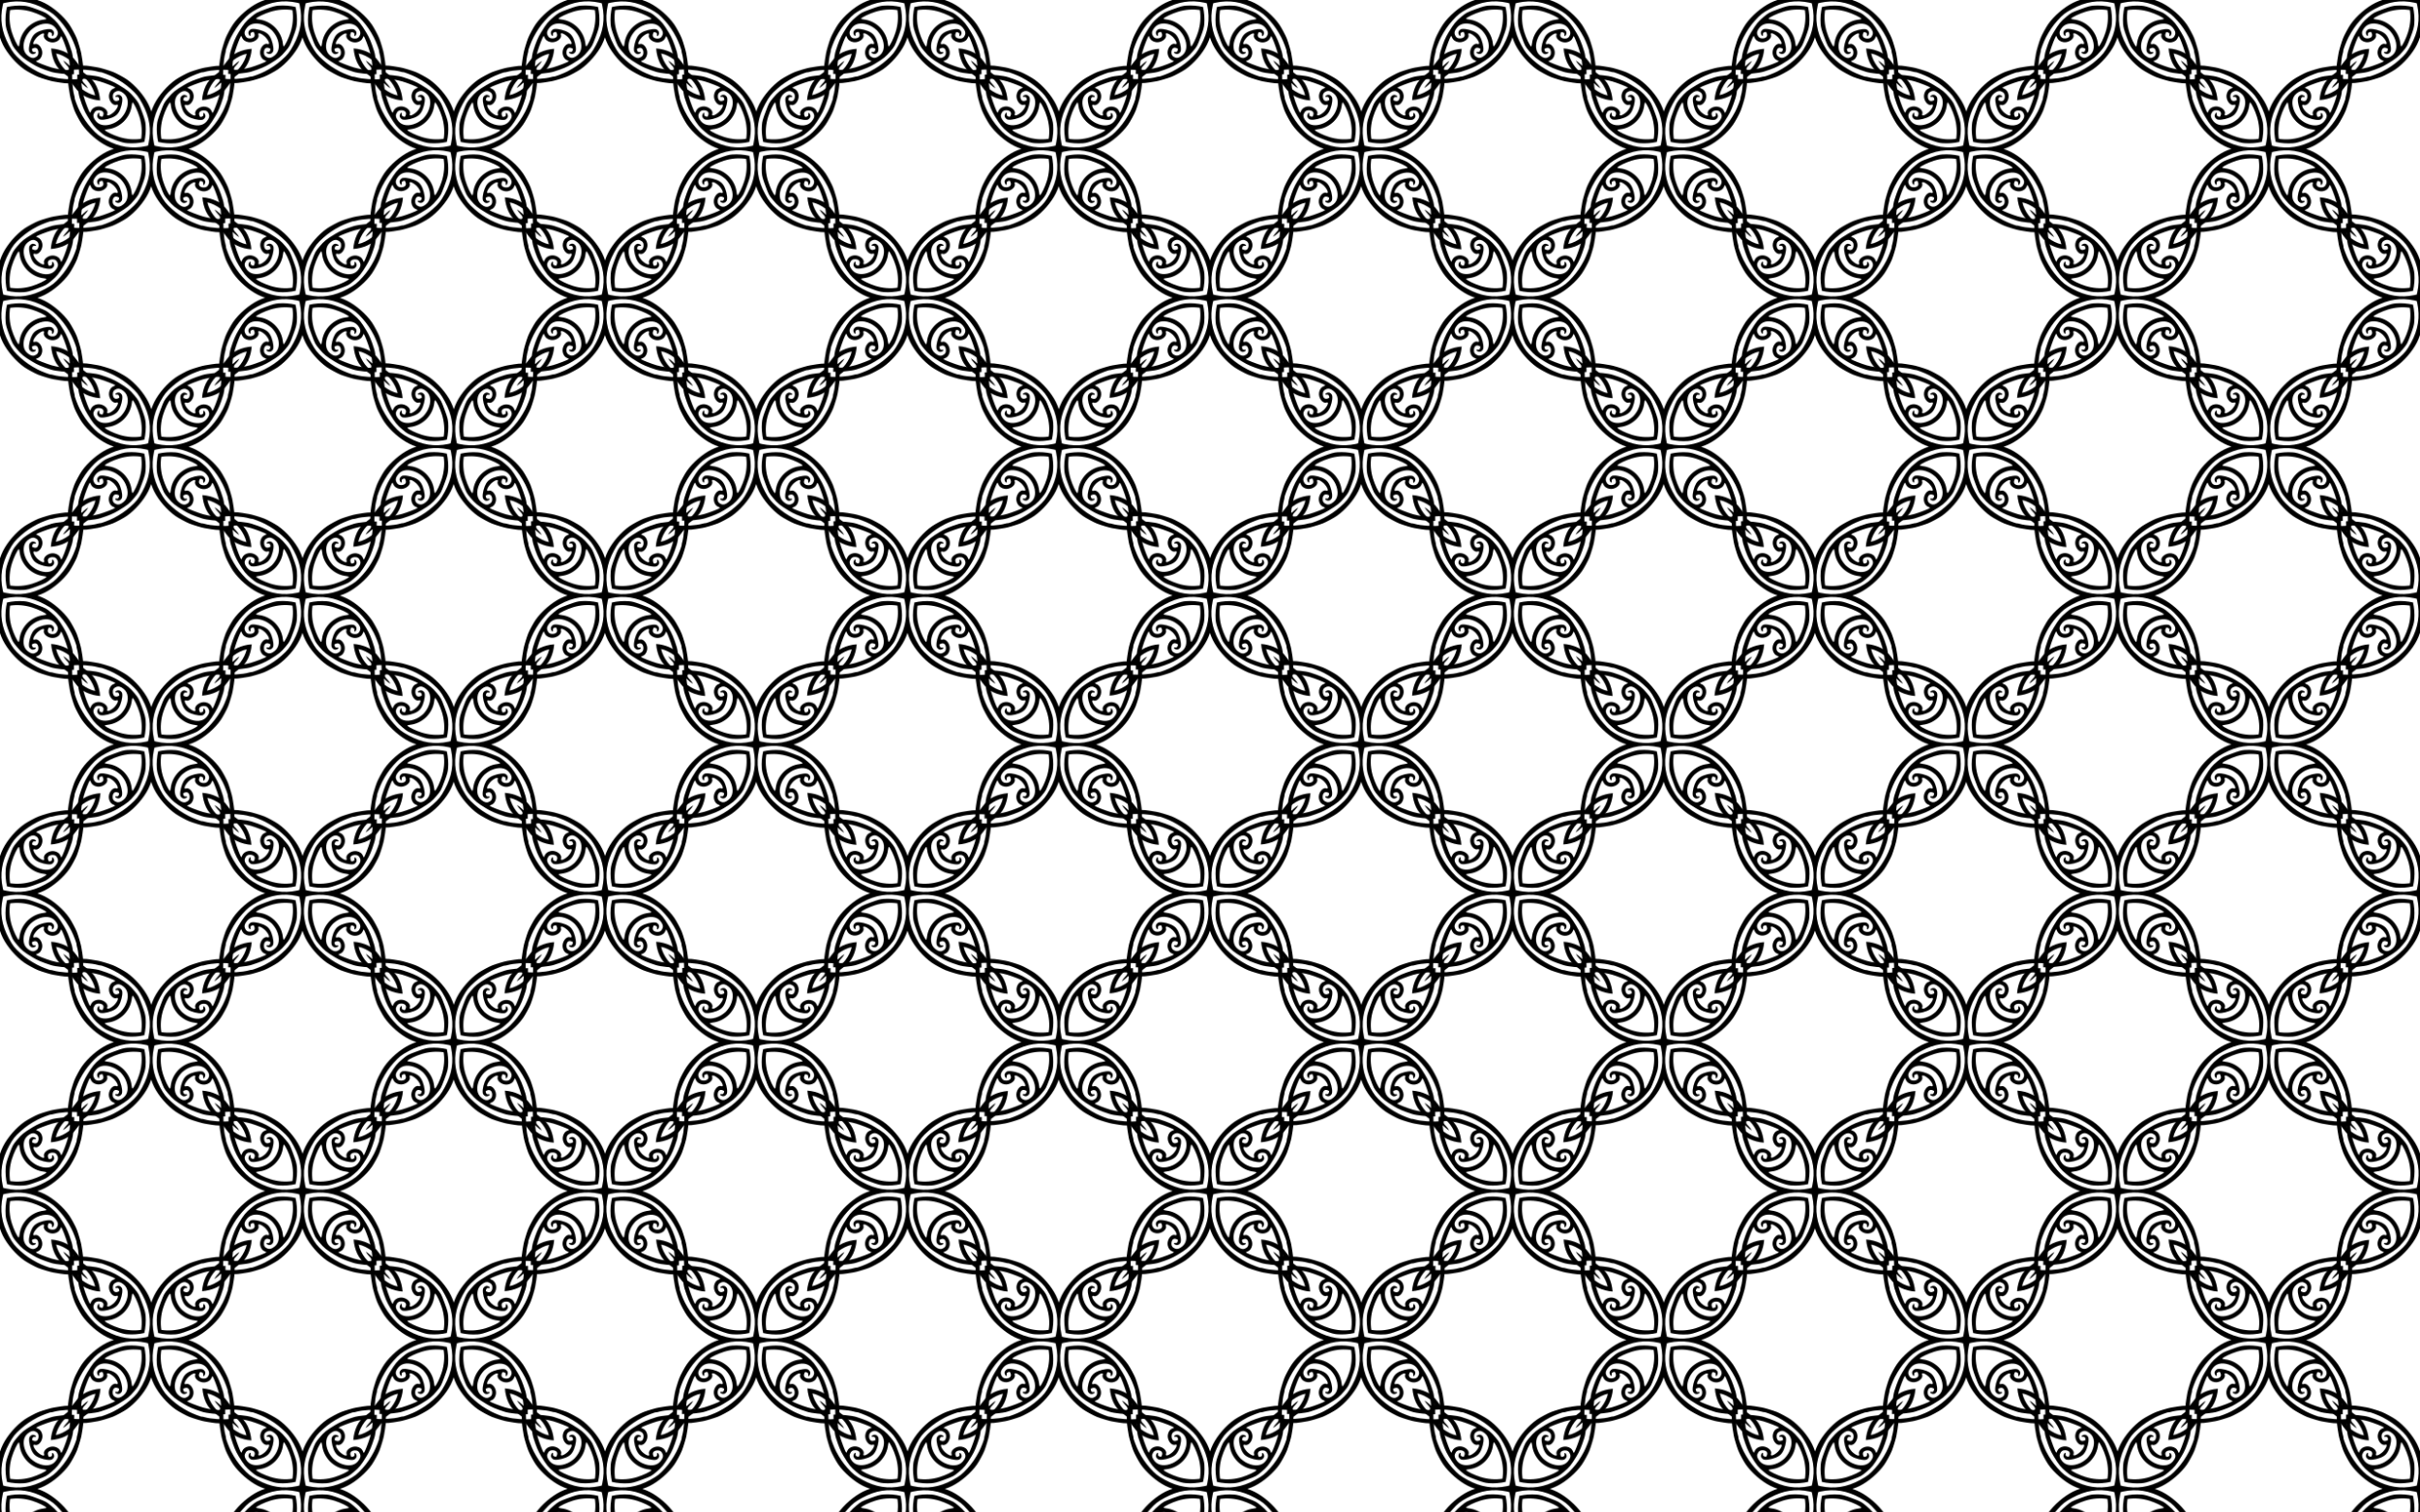 <?xml version="1.0" encoding="utf-8"?>

<!DOCTYPE svg PUBLIC "-//W3C//DTD SVG 1.1//EN" "http://www.w3.org/Graphics/SVG/1.1/DTD/svg11.dtd">
<svg version="1.1" id="Layer_1" xmlns="http://www.w3.org/2000/svg" xmlns:xlink="http://www.w3.org/1999/xlink" x="0px" y="0px"
	 viewBox="0 0 2560 1600" enable-background="new 0 0 2560 1600" xml:space="preserve">
<pattern  width="320" height="315" patternUnits="userSpaceOnUse" id="New_Pattern_4" viewBox="106.244 -421.244 320 315" overflow="visible">
	<g>
		<polygon fill="none" points="106.244,-421.244 426.244,-421.244 426.244,-106.244 106.244,-106.244 		"/>
		<path id="path4228_25_" d="M453.505-145.731c-3.607-7.908-2.832-15.071,2.055-19.051
			c3.054-2.486,5.304-3.189,7.537-2.354c2.882,1.076,4.176,2.945,3.989,5.761
			c-0.247,3.722-2.28,5.423-5.185,4.338c-1.891-0.707-2.011-0.922-1.408-2.536
			c0.504-1.351,1.01-1.72,2.159-1.575c2.217,0.28,2.441-0.789,0.377-1.798
			c-2.042-0.998-3.963-0.386-5.418,1.724c-1.214,1.761-0.519,7.716,1.516,12.991
			c0.863,2.238,1.892,4.054,3.475,5.75c1.69,1.589,3.503,2.623,5.738,3.494c5.267,2.053,11.22,2.768,12.985,1.56
			c2.115-1.447,2.733-3.367,1.742-5.412c-1.001-2.068-2.072-1.847-1.799,0.37c0.141,1.149-0.229,1.654-1.582,2.154
			c-1.616,0.598-1.831,0.478-2.531-1.416c-1.075-2.908,0.632-4.936,4.355-5.17
			c2.816-0.177,4.681,1.123,5.747,4.008c0.827,2.236,0.117,4.483-2.38,7.529
			c-3.996,4.874-11.163,5.624-19.058,1.991c-2.478-1.142-4.975-2.886-7.315-5.026
			C456.375-140.745,454.639-143.249,453.505-145.731z M465.73-78.983c7.908-3.607,15.071-2.832,19.051,2.055
			c2.486,3.054,3.189,5.304,2.354,7.537c-1.076,2.882-2.945,4.176-5.761,3.989
			c-3.722-0.247-5.423-2.28-4.338-5.185c0.707-1.891,0.922-2.011,2.536-1.408
			c1.351,0.505,1.72,1.01,1.575,2.159c-0.28,2.217,0.789,2.441,1.798,0.377
			c0.998-2.042,0.386-3.963-1.724-5.418c-1.761-1.214-7.716-0.519-12.991,1.516
			c-2.238,0.863-4.054,1.892-5.75,3.475c-1.589,1.69-2.623,3.503-3.494,5.738c-2.053,5.267-2.768,11.22-1.56,12.985
			c1.447,2.115,3.367,2.733,5.412,1.742c2.068-1.001,1.847-2.072-0.37-1.799c-1.149,0.141-1.654-0.229-2.154-1.582
			c-0.598-1.616-0.478-1.831,1.416-2.531c2.908-1.075,4.936,0.632,5.17,4.355
			c0.177,2.816-1.123,4.681-4.008,5.747c-2.236,0.827-4.483,0.117-7.529-2.38
			c-4.874-3.996-5.624-11.163-1.991-19.058c1.142-2.478,2.886-4.975,5.026-7.315
			C460.745-76.114,463.249-77.85,465.73-78.983z M398.983-66.758c3.607,7.908,2.832,15.071-2.055,19.051
			c-3.054,2.486-5.304,3.189-7.537,2.354c-2.882-1.076-4.176-2.945-3.989-5.761
			c0.247-3.722,2.28-5.423,5.185-4.338c1.891,0.707,2.011,0.922,1.408,2.536
			c-0.504,1.351-1.01,1.72-2.159,1.575c-2.217-0.28-2.441,0.789-0.377,1.798
			c2.042,0.998,3.963,0.386,5.418-1.724c1.214-1.761,0.519-7.716-1.516-12.991c-0.863-2.238-1.892-4.054-3.475-5.75
			c-1.69-1.589-3.503-2.623-5.738-3.494c-5.267-2.053-11.22-2.768-12.985-1.56
			c-2.115,1.447-2.733,3.367-1.742,5.412c1.001,2.068,2.072,1.847,1.799-0.37c-0.141-1.149,0.229-1.654,1.582-2.154
			c1.616-0.598,1.831-0.478,2.531,1.416c1.075,2.908-0.632,4.936-4.355,5.17
			c-2.816,0.177-4.681-1.123-5.747-4.008c-0.827-2.236-0.117-4.483,2.38-7.529
			c3.996-4.874,11.163-5.624,19.058-1.991c2.478,1.142,4.975,2.886,7.315,5.026
			C396.114-71.743,397.85-69.24,398.983-66.758z M386.758-133.505c-7.908,3.607-15.071,2.832-19.051-2.055
			c-2.486-3.054-3.189-5.304-2.354-7.537c1.076-2.882,2.945-4.176,5.761-3.989
			c3.722,0.247,5.423,2.28,4.338,5.185c-0.707,1.891-0.922,2.011-2.536,1.408
			c-1.351-0.504-1.72-1.01-1.575-2.159c0.28-2.217-0.789-2.441-1.798-0.377
			c-0.998,2.042-0.386,3.963,1.724,5.418c1.761,1.214,7.716,0.519,12.991-1.516c2.238-0.863,4.054-1.892,5.75-3.475
			c1.589-1.69,2.623-3.503,3.494-5.738c2.053-5.267,2.768-11.22,1.56-12.985c-1.447-2.115-3.367-2.733-5.412-1.742
			c-2.068,1.001-1.847,2.072,0.37,1.799c1.149-0.141,1.654,0.229,2.154,1.582c0.598,1.616,0.478,1.831-1.416,2.531
			c-2.908,1.075-4.936-0.632-5.17-4.355c-0.177-2.816,1.123-4.681,4.008-5.747
			c2.236-0.827,4.483-0.117,7.529,2.38c4.874,3.996,5.624,11.163,1.991,19.058
			c-1.142,2.478-2.886,4.975-5.026,7.315C391.743-136.375,389.24-134.639,386.758-133.505z M438.817-140.146
			c1.998-6.369,5.59-13.863,7.27-15.166c0.297-0.231,0.712,1.111,0.922,2.98
			c0.718,6.41,3.582,12.248,8.304,17.117c4.854,4.738,10.681,7.622,17.09,8.361
			c1.869,0.216,3.208,0.635,2.977,0.932c-1.309,1.675-8.815,5.242-15.19,7.219
			c-7.741,2.403-15.727,2.991-23.27,1.82C435.774-124.429,436.388-132.413,438.817-140.146z M460.146-93.671
			c6.368,1.998,13.863,5.59,15.166,7.269c0.231,0.297-1.111,0.712-2.98,0.922
			c-6.41,0.718-12.248,3.582-17.117,8.304c-4.738,4.854-7.622,10.681-8.361,17.09
			c-0.216,1.869-0.635,3.208-0.932,2.977c-1.675-1.309-5.242-8.815-7.219-15.19
			c-2.403-7.741-2.991-15.727-1.82-23.27C444.429-96.715,452.413-96.1,460.146-93.671z M413.671-72.342
			c-1.998,6.368-5.59,13.863-7.27,15.166c-0.297,0.231-0.712-1.111-0.922-2.98
			c-0.718-6.41-3.582-12.248-8.304-17.117c-4.854-4.738-10.681-7.622-17.09-8.361
			c-1.869-0.216-3.208-0.635-2.977-0.932c1.309-1.675,8.815-5.242,15.19-7.219
			c7.741-2.403,15.727-2.991,23.27-1.82C416.715-88.059,416.101-80.075,413.671-72.342z M392.342-118.817
			c-6.368-1.998-13.863-5.59-15.166-7.269c-0.231-0.297,1.111-0.712,2.98-0.922
			c6.41-0.718,12.248-3.582,17.117-8.304c4.738-4.854,7.622-10.681,8.361-17.09
			c0.216-1.869,0.635-3.208,0.932-2.977c1.675,1.309,5.242,8.815,7.219,15.19
			c2.403,7.741,2.991,15.727,1.82,23.27C408.059-115.773,400.075-116.388,392.342-118.817z M463.253-152.739
			c3.906,1.459,8.67-4.962,7.804-10.518c-0.521-3.344-2.314-5.798-4.955-6.785
			c-1.044-0.39-1.733-0.877-1.532-1.082c0.825-0.841,11.222-4.843,16.553-6.372
			c5.9-1.692,14.424-2.965,17.332-2.59c0.64,0.083,1.042,0.203,1.312,0.566
			c0.361,0.271,0.48,0.673,0.561,1.314c0.365,2.909-0.936,11.429-2.648,17.323
			c-1.546,5.326-5.584,15.71-6.427,16.532c-0.206,0.201-0.691-0.49-1.077-1.536
			c-0.978-2.644-3.426-4.446-6.768-4.978c-5.553-0.885-11.99,3.858-10.544,7.769
			c1.115,3.016-3.105,1.646-7.332-2.304C461.596-149.64,460.241-153.865,463.253-152.739z M472.74-69.236
			c-1.459,3.906,4.962,8.67,10.518,7.804c3.344-0.521,5.798-2.314,6.785-4.955c0.39-1.044,0.877-1.733,1.083-1.532
			c0.841,0.825,4.843,11.222,6.372,16.553c1.692,5.9,2.965,14.424,2.59,17.332
			c-0.083,0.64-0.203,1.042-0.566,1.312c-0.271,0.361-0.673,0.48-1.314,0.561
			c-2.909,0.365-11.429-0.936-17.323-2.648c-5.326-1.546-15.71-5.584-16.532-6.427
			c-0.201-0.206,0.49-0.691,1.536-1.077c2.644-0.978,4.446-3.426,4.978-6.768
			c0.885-5.553-3.858-11.99-7.769-10.544c-3.016,1.115-1.646-3.105,2.304-7.332
			C469.64-70.892,473.865-72.248,472.74-69.236z M389.235-59.749c-3.906-1.459-8.67,4.962-7.804,10.518
			c0.521,3.344,2.314,5.798,4.955,6.785c1.044,0.39,1.733,0.877,1.532,1.082
			c-0.825,0.841-11.222,4.843-16.553,6.372c-5.9,1.692-14.424,2.965-17.332,2.59
			c-0.64-0.083-1.042-0.203-1.312-0.566c-0.361-0.271-0.48-0.673-0.561-1.314
			c-0.365-2.909,0.936-11.429,2.648-17.323c1.546-5.326,5.584-15.71,6.427-16.532
			c0.206-0.201,0.691,0.49,1.077,1.536c0.978,2.644,3.426,4.446,6.768,4.978
			c5.553,0.885,11.99-3.858,10.544-7.769c-1.115-3.016,3.105-1.646,7.332,2.304
			C390.892-62.848,392.248-58.624,389.235-59.749z M379.749-143.253c1.459-3.906-4.962-8.67-10.518-7.804
			c-3.344,0.521-5.798,2.314-6.785,4.955c-0.39,1.044-0.877,1.733-1.083,1.532
			c-0.841-0.825-4.843-11.222-6.372-16.553c-1.692-5.9-2.965-14.424-2.59-17.332
			c0.083-0.64,0.203-1.042,0.566-1.312c0.271-0.361,0.673-0.48,1.314-0.561
			c2.909-0.365,11.429,0.936,17.323,2.648c5.326,1.546,15.71,5.584,16.532,6.427
			c0.201,0.206-0.49,0.691-1.536,1.077c-2.644,0.978-4.446,3.426-4.978,6.768
			c-0.885,5.553,3.858,11.99,7.769,10.544c3.016-1.115,1.646,3.105-2.304,7.332
			C382.848-141.596,378.624-140.241,379.749-143.253z M514.992-195.902c-2.634,2.545-3.303,2.824-5.154,2.147
			c-4.651-1.701,8.383-11.408,17.36-13.104c-1.726,8.972-11.477,21.973-13.163,17.316
			c-0.671-1.853-0.39-2.521,2.164-5.147c1.296-1.331,2.475-2.925,3.485-4.681
			C517.925-198.367,516.327-197.193,514.992-195.902z M336.586-194.992c2.545,2.634,2.824,3.303,2.147,5.154
			c-1.701,4.651-11.408-8.383-13.104-17.36c8.972,1.726,21.973,11.477,17.316,13.163
			c-1.853,0.671-2.521,0.39-5.147-2.164c-1.331-1.296-2.925-2.475-4.681-3.485
			C334.121-197.925,335.295-196.327,336.586-194.992z M337.497-16.586c2.634-2.545,3.303-2.824,5.154-2.147
			c4.651,1.701-8.383,11.408-17.36,13.104c1.726-8.972,11.477-21.973,13.163-17.316
			c0.671,1.853,0.39,2.521-2.164,5.147c-1.296,1.331-2.475,2.925-3.485,4.681
			C334.563-14.121,336.161-15.295,337.497-16.586z M515.902-17.497c-2.545-2.634-2.824-3.303-2.147-5.154
			c1.701-4.651,11.408,8.383,13.104,17.36c-8.972-1.726-21.973-11.477-17.316-13.163
			c1.853-0.671,2.521-0.39,5.147,2.164c1.331,1.296,2.925,2.475,4.681,3.485
			C518.367-14.563,517.193-16.161,515.902-17.497z M517.417-208.28c-4.512,2.092-8.6,5.663-11.971,10.463
			c-1.164,1.657-2.347,3.192-2.63,3.411c-0.283,0.219-2.1,0.33-4.039,0.246c-1.939-0.084-5.824,0.265-8.635,0.775
			c-2.81,0.511-5.967,1.028-7.014,1.149c-2.298,0.266-11.895,3.09-16.264,4.781
			c-3.346,1.297-11.479,5.669-14.682,7.89c-8.862,6.153-18.02,16.673-22.77,26.162
			c-1.216,2.429-2.249,4.97-3.102,7.594c-0.843-2.627-1.868-5.171-3.076-7.604
			c-4.717-9.505-13.841-20.055-22.682-26.238c-3.195-2.232-11.314-6.631-14.655-7.94
			c-4.364-1.706-13.95-4.562-16.248-4.836c-1.047-0.125-4.202-0.653-7.01-1.173
			c-2.809-0.52-6.693-0.882-8.633-0.804c-1.939,0.077-3.756-0.04-4.038-0.26
			c-0.282-0.22-1.46-1.759-2.618-3.42c-3.355-4.812-7.431-8.397-11.936-10.504
			c-4.748-2.219-9.884-3.537-15.058-3.903c0.349,5.176,1.649,10.316,3.852,15.071
			c2.092,4.512,5.663,8.6,10.463,11.971c1.657,1.164,3.192,2.347,3.411,2.63c0.219,0.283,0.33,2.1,0.246,4.039
			c-0.084,1.939,0.265,5.824,0.775,8.635c0.511,2.81,1.028,5.967,1.149,7.014
			c0.266,2.298,3.09,11.895,4.781,16.264c1.297,3.346,5.669,11.479,7.891,14.682
			c6.153,8.862,16.673,18.02,26.162,22.77c2.429,1.216,4.97,2.249,7.594,3.102
			c-2.627,0.843-5.171,1.868-7.604,3.076c-9.505,4.717-20.055,13.841-26.238,22.682
			c-2.232,3.195-6.631,11.314-7.94,14.655c-1.706,4.364-4.562,13.95-4.836,16.248
			c-0.125,1.047-0.653,4.202-1.173,7.01c-0.52,2.809-0.882,6.693-0.804,8.633
			c0.077,1.939-0.04,3.756-0.26,4.038c-0.22,0.282-1.759,1.46-3.42,2.618
			c-4.812,3.355-8.396,7.431-10.504,11.936C321.684-10.666,320.366-5.531,320-0.356
			c5.176-0.349,10.316-1.649,15.071-3.852c4.512-2.092,8.6-5.663,11.971-10.463
			c1.164-1.657,2.347-3.192,2.63-3.411c0.283-0.219,2.1-0.33,4.039-0.246c1.939,0.084,5.824-0.265,8.635-0.775
			c2.81-0.511,5.967-1.028,7.014-1.149c2.298-0.266,11.895-3.09,16.264-4.781
			c3.346-1.297,11.479-5.669,14.682-7.89c8.862-6.153,18.02-16.673,22.77-26.162
			c1.216-2.429,2.249-4.97,3.102-7.594c0.843,2.627,1.868,5.171,3.076,7.604
			c4.717,9.505,13.841,20.055,22.682,26.238c3.195,2.232,11.314,6.631,14.655,7.94
			c4.364,1.706,13.95,4.562,16.248,4.836c1.047,0.125,4.202,0.653,7.01,1.173
			c2.809,0.52,6.693,0.882,8.633,0.804c1.939-0.077,3.756,0.04,4.038,0.26c0.282,0.22,1.46,1.759,2.618,3.42
			c3.355,4.812,7.431,8.397,11.936,10.504C521.822-1.684,526.957-0.366,532.132,0
			c-0.349-5.176-1.649-10.316-3.852-15.071c-2.092-4.512-5.663-8.6-10.463-11.971
			c-1.657-1.164-3.192-2.347-3.411-2.63c-0.219-0.283-0.33-2.1-0.246-4.039c0.084-1.939-0.265-5.824-0.775-8.635
			c-0.511-2.81-1.028-5.967-1.149-7.014c-0.266-2.298-3.09-11.895-4.781-16.264
			c-1.297-3.346-5.669-11.479-7.891-14.682c-6.153-8.862-16.673-18.02-26.162-22.77
			c-2.429-1.216-4.97-2.249-7.594-3.102c2.627-0.843,5.171-1.868,7.604-3.076
			c9.505-4.717,20.055-13.841,26.238-22.682c2.232-3.195,6.631-11.314,7.94-14.655
			c1.706-4.364,4.562-13.95,4.836-16.248c0.125-1.047,0.653-4.202,1.173-7.01
			c0.52-2.809,0.882-6.693,0.804-8.633c-0.077-1.939,0.04-3.756,0.26-4.038c0.22-0.282,1.759-1.46,3.42-2.618
			c4.812-3.355,8.397-7.431,10.504-11.936c2.219-4.748,3.537-9.884,3.903-15.058
			C527.312-211.783,522.173-210.483,517.417-208.28z M429.152-111.902c-3.129-14.761-1.054-27.934,6.643-42.048
			c4.222-7.748,6.1-10.116,12.602-15.888c5.338-4.74,10.427-8.195,17.572-11.935
			c4.198-2.196,13.513-5.751,14.296-5.458c0.22,0.082,1.492-0.164,2.826-0.547
			c6.553-1.881,19.447-2.66,26.74-1.772c0.864,7.297,0.041,20.188-1.862,26.734
			c-0.387,1.333-0.638,2.604-0.556,2.824c0.29,0.784-3.296,10.087-5.506,14.278
			c-3.763,7.132-7.235,12.209-11.993,17.531c-5.794,6.482-8.168,8.353-15.931,12.549
			c-14.14,7.649-27.319,9.68-42.07,6.501c-0.74-0.16-1.483-0.339-2.229-0.538
			C429.486-110.418,429.309-111.162,429.152-111.902z M420.587-109.152c-14.761,3.129-27.934,1.054-42.048-6.642
			c-7.748-4.222-10.116-6.1-15.888-12.602c-4.74-5.338-8.195-10.427-11.935-17.572
			c-2.196-4.198-5.751-13.513-5.458-14.296c0.082-0.22-0.164-1.492-0.547-2.826
			c-1.881-6.553-2.66-19.447-1.772-26.74c7.297-0.864,20.188-0.041,26.734,1.862
			c1.333,0.387,2.604,0.638,2.824,0.556c0.784-0.29,10.087,3.296,14.278,5.506
			c7.132,3.763,12.209,7.235,17.531,11.994c6.482,5.794,8.353,8.168,12.548,15.93
			c7.649,14.14,9.68,27.319,6.501,42.07c-0.16,0.74-0.339,1.483-0.538,2.229
			C422.071-109.486,421.327-109.309,420.587-109.152z M423.337-100.587c3.129,14.761,1.054,27.934-6.643,42.048
			c-4.222,7.748-6.1,10.116-12.602,15.888c-5.338,4.74-10.427,8.195-17.572,11.935
			c-4.198,2.196-13.513,5.751-14.296,5.458c-0.22-0.082-1.492,0.164-2.826,0.547
			c-6.553,1.881-19.447,2.66-26.74,1.772c-0.864-7.297-0.041-20.188,1.862-26.734
			c0.387-1.333,0.638-2.604,0.556-2.824c-0.29-0.784,3.296-10.087,5.506-14.278
			c3.763-7.132,7.235-12.209,11.993-17.531c5.794-6.482,8.168-8.353,15.931-12.548
			c14.14-7.649,27.319-9.68,42.07-6.501c0.74,0.16,1.483,0.339,2.229,0.538
			C423.002-102.071,423.179-101.327,423.337-100.587z M431.902-103.336c14.761-3.129,27.934-1.054,42.048,6.642
			c7.748,4.222,10.116,6.1,15.888,12.602c4.74,5.338,8.195,10.427,11.935,17.572
			c2.196,4.198,5.751,13.513,5.458,14.296c-0.082,0.22,0.164,1.492,0.547,2.826
			c1.881,6.553,2.66,19.447,1.772,26.74c-7.297,0.864-20.188,0.041-26.734-1.862
			c-1.333-0.387-2.604-0.638-2.824-0.556c-0.784,0.29-10.087-3.296-14.278-5.506
			c-7.132-3.763-12.209-7.235-17.531-11.993c-6.482-5.794-8.353-8.168-12.548-15.93
			c-7.649-14.14-9.68-27.319-6.501-42.07c0.16-0.74,0.339-1.483,0.538-2.229
			C430.418-103.002,431.162-103.179,431.902-103.336z M480.391-182.025c-9.587,3.052-14.152,4.975-19.617,8.26
			c-9.258,5.562-11.603,7.458-16.54,13.35c-4.413,5.27-4.51,5.448-8.056,14.879
			c-2.866,7.623-3.655,10.413-3.912,13.844c-0.466,6.178,0.029,12.332,1.337,18.113
			c5.776,1.328,11.929,1.844,18.108,1.398c3.432-0.246,6.224-1.025,13.857-3.866
			c9.443-3.514,9.622-3.61,14.906-8.006c5.909-4.917,7.813-7.255,13.406-16.495
			c3.304-5.454,5.242-10.012,8.326-19.589c1.64-5.1,2.714-16.713,2.589-24.396
			C497.113-184.683,485.496-183.648,480.391-182.025z M350.463-160.391c3.052,9.587,4.975,14.152,8.26,19.617
			c5.562,9.258,7.458,11.603,13.35,16.54c5.27,4.413,5.448,4.51,14.879,8.056
			c7.623,2.866,10.413,3.655,13.844,3.912c6.178,0.466,12.332-0.029,18.113-1.337
			c1.328-5.776,1.844-11.929,1.398-18.108c-0.246-3.432-1.025-6.224-3.865-13.857
			c-3.514-9.443-3.61-9.622-8.006-14.906c-4.917-5.909-7.255-7.813-16.495-13.406
			c-5.454-3.304-10.012-5.242-19.589-8.326c-5.1-1.64-16.713-2.714-24.396-2.589
			C347.805-177.113,348.84-165.496,350.463-160.391z M372.097-30.463c9.587-3.052,14.152-4.975,19.617-8.26
			c9.258-5.562,11.603-7.458,16.54-13.35c4.413-5.27,4.51-5.448,8.056-14.879
			c2.866-7.623,3.655-10.413,3.912-13.844c0.466-6.178-0.029-12.332-1.337-18.113
			c-5.776-1.328-11.929-1.844-18.108-1.398c-3.432,0.246-6.224,1.025-13.857,3.866
			c-9.443,3.514-9.622,3.61-14.906,8.006c-5.909,4.917-7.813,7.255-13.406,16.495
			c-3.304,5.454-5.242,10.012-8.326,19.589c-1.64,5.1-2.714,16.713-2.589,24.396
			C355.375-27.805,366.992-28.84,372.097-30.463z M502.025-52.097c-3.052-9.587-4.975-14.152-8.26-19.617
			c-5.562-9.258-7.458-11.603-13.35-16.54c-5.27-4.413-5.448-4.51-14.879-8.056
			c-7.623-2.866-10.413-3.655-13.844-3.912c-6.178-0.466-12.332,0.029-18.113,1.337
			c-1.328,5.776-1.844,11.929-1.398,18.108c0.246,3.432,1.025,6.224,3.865,13.857
			c3.514,9.443,3.61,9.622,8.006,14.906c4.917,5.909,7.255,7.813,16.495,13.406
			c5.454,3.304,10.012,5.242,19.589,8.326c5.1,1.64,16.713,2.714,24.396,2.589
			C504.683-35.375,503.648-46.992,502.025-52.097z"/>
		<path id="path4228_24_" d="M133.505-145.731c-3.607-7.908-2.832-15.071,2.055-19.051
			c3.054-2.486,5.304-3.189,7.537-2.354c2.882,1.076,4.176,2.945,3.989,5.761
			c-0.247,3.722-2.28,5.423-5.185,4.338c-1.891-0.707-2.011-0.922-1.408-2.536
			c0.504-1.351,1.01-1.72,2.159-1.575c2.217,0.28,2.441-0.789,0.377-1.798
			c-2.042-0.998-3.963-0.386-5.418,1.724c-1.214,1.761-0.519,7.716,1.516,12.991
			c0.863,2.238,1.892,4.054,3.475,5.75c1.69,1.589,3.503,2.623,5.738,3.494c5.267,2.053,11.22,2.768,12.985,1.56
			c2.115-1.447,2.733-3.367,1.742-5.412c-1.001-2.068-2.072-1.847-1.799,0.37c0.141,1.149-0.229,1.654-1.582,2.154
			c-1.616,0.598-1.831,0.478-2.531-1.416c-1.075-2.908,0.632-4.936,4.355-5.17
			c2.816-0.177,4.681,1.123,5.747,4.008c0.827,2.236,0.117,4.483-2.38,7.529
			c-3.996,4.874-11.163,5.624-19.058,1.991c-2.478-1.142-4.975-2.886-7.315-5.026
			C136.375-140.745,134.639-143.249,133.505-145.731z M145.731-78.983c7.908-3.607,15.071-2.832,19.051,2.055
			c2.486,3.054,3.189,5.304,2.354,7.537c-1.076,2.882-2.945,4.176-5.761,3.989
			c-3.722-0.247-5.423-2.28-4.338-5.185c0.707-1.891,0.922-2.011,2.536-1.408
			c1.351,0.505,1.72,1.01,1.575,2.159c-0.28,2.217,0.789,2.441,1.798,0.377
			c0.998-2.042,0.386-3.963-1.724-5.418c-1.761-1.214-7.716-0.519-12.991,1.516
			c-2.238,0.863-4.054,1.892-5.75,3.475c-1.589,1.69-2.623,3.503-3.494,5.738c-2.053,5.267-2.768,11.22-1.56,12.985
			c1.447,2.115,3.367,2.733,5.412,1.742c2.068-1.001,1.847-2.072-0.37-1.799c-1.149,0.141-1.654-0.229-2.154-1.582
			c-0.598-1.616-0.478-1.831,1.416-2.531c2.908-1.075,4.936,0.632,5.17,4.355
			c0.177,2.816-1.123,4.681-4.008,5.747c-2.236,0.827-4.483,0.117-7.529-2.38
			c-4.874-3.996-5.624-11.163-1.991-19.058c1.142-2.478,2.886-4.975,5.026-7.315
			C140.745-76.114,143.249-77.85,145.731-78.983z M78.983-66.758c3.607,7.908,2.832,15.071-2.055,19.051
			c-3.054,2.486-5.304,3.189-7.537,2.354c-2.882-1.076-4.176-2.945-3.989-5.761
			c0.247-3.722,2.28-5.423,5.185-4.338c1.891,0.707,2.011,0.922,1.408,2.536
			c-0.505,1.351-1.01,1.72-2.159,1.575c-2.217-0.28-2.441,0.789-0.377,1.798
			c2.042,0.998,3.963,0.386,5.418-1.724c1.214-1.761,0.519-7.716-1.516-12.991c-0.863-2.238-1.892-4.054-3.475-5.75
			c-1.69-1.589-3.503-2.623-5.738-3.494c-5.267-2.053-11.22-2.768-12.985-1.56
			c-2.115,1.447-2.733,3.367-1.742,5.412c1.001,2.068,2.072,1.847,1.799-0.37c-0.141-1.149,0.229-1.654,1.582-2.154
			c1.616-0.598,1.831-0.478,2.531,1.416c1.075,2.908-0.632,4.936-4.355,5.17
			c-2.816,0.177-4.681-1.123-5.747-4.008c-0.827-2.236-0.117-4.483,2.38-7.529
			c3.996-4.874,11.163-5.624,19.058-1.991c2.478,1.142,4.975,2.886,7.315,5.026
			C76.114-71.743,77.85-69.24,78.983-66.758z M66.758-133.505c-7.908,3.607-15.071,2.832-19.051-2.055
			c-2.486-3.054-3.189-5.304-2.354-7.537c1.076-2.882,2.945-4.176,5.761-3.989
			c3.722,0.247,5.423,2.28,4.338,5.185c-0.707,1.891-0.922,2.011-2.536,1.408
			c-1.351-0.504-1.72-1.01-1.575-2.159c0.28-2.217-0.789-2.441-1.798-0.377
			c-0.998,2.042-0.386,3.963,1.724,5.418c1.761,1.214,7.716,0.519,12.991-1.516c2.238-0.863,4.054-1.892,5.75-3.475
			c1.589-1.69,2.623-3.503,3.494-5.738c2.053-5.267,2.768-11.22,1.56-12.985c-1.447-2.115-3.367-2.733-5.412-1.742
			c-2.068,1.001-1.847,2.072,0.37,1.799c1.149-0.141,1.654,0.229,2.154,1.582c0.598,1.616,0.478,1.831-1.416,2.531
			c-2.908,1.075-4.936-0.632-5.17-4.355c-0.177-2.816,1.123-4.681,4.008-5.747
			c2.236-0.827,4.483-0.117,7.529,2.38c4.874,3.996,5.624,11.163,1.991,19.058
			c-1.142,2.478-2.886,4.975-5.026,7.315C71.743-136.375,69.24-134.639,66.758-133.505z M118.817-140.146
			c1.998-6.369,5.59-13.863,7.269-15.166c0.297-0.231,0.712,1.111,0.922,2.98
			c0.718,6.41,3.582,12.248,8.304,17.117c4.854,4.738,10.681,7.622,17.09,8.361
			c1.869,0.216,3.208,0.635,2.977,0.932c-1.309,1.675-8.815,5.242-15.19,7.219
			c-7.741,2.403-15.727,2.991-23.27,1.82C115.773-124.429,116.388-132.413,118.817-140.146z M140.146-93.671
			c6.369,1.998,13.863,5.59,15.166,7.269c0.231,0.297-1.111,0.712-2.98,0.922
			c-6.41,0.718-12.248,3.582-17.117,8.304c-4.738,4.854-7.622,10.681-8.361,17.09
			c-0.216,1.869-0.635,3.208-0.932,2.977c-1.675-1.309-5.242-8.815-7.219-15.19
			c-2.403-7.741-2.991-15.727-1.82-23.27C124.429-96.715,132.413-96.1,140.146-93.671z M93.671-72.342
			c-1.998,6.368-5.59,13.863-7.269,15.166c-0.297,0.231-0.712-1.111-0.922-2.98
			c-0.718-6.41-3.582-12.248-8.304-17.117c-4.854-4.738-10.681-7.622-17.09-8.361
			c-1.869-0.216-3.208-0.635-2.977-0.932c1.309-1.675,8.815-5.242,15.19-7.219
			c7.741-2.403,15.727-2.991,23.27-1.82C96.715-88.059,96.1-80.075,93.671-72.342z M72.342-118.817
			c-6.368-1.998-13.863-5.59-15.166-7.269c-0.231-0.297,1.111-0.712,2.98-0.922
			c6.41-0.718,12.248-3.582,17.117-8.304c4.738-4.854,7.622-10.681,8.361-17.09
			c0.216-1.869,0.635-3.208,0.932-2.977c1.675,1.309,5.242,8.815,7.219,15.19
			c2.403,7.741,2.991,15.727,1.82,23.27C88.059-115.773,80.075-116.388,72.342-118.817z M143.253-152.739
			c3.906,1.459,8.67-4.962,7.804-10.518c-0.521-3.344-2.314-5.798-4.955-6.785
			c-1.044-0.39-1.733-0.877-1.532-1.082c0.825-0.841,11.222-4.843,16.553-6.372
			c5.9-1.692,14.424-2.965,17.332-2.59c0.64,0.083,1.042,0.203,1.312,0.566
			c0.361,0.271,0.48,0.673,0.561,1.314c0.365,2.909-0.936,11.429-2.648,17.323
			c-1.546,5.326-5.584,15.71-6.427,16.532c-0.206,0.201-0.691-0.49-1.077-1.536
			c-0.978-2.644-3.426-4.446-6.768-4.978c-5.553-0.885-11.99,3.858-10.544,7.769
			c1.115,3.016-3.105,1.646-7.332-2.304C141.596-149.64,140.241-153.865,143.253-152.739z M152.739-69.236
			c-1.459,3.906,4.962,8.67,10.518,7.804c3.344-0.521,5.798-2.314,6.785-4.955c0.39-1.044,0.877-1.733,1.082-1.532
			c0.841,0.825,4.843,11.222,6.372,16.553c1.692,5.9,2.965,14.424,2.59,17.332
			c-0.083,0.64-0.203,1.042-0.566,1.312c-0.271,0.361-0.673,0.48-1.314,0.561
			c-2.909,0.365-11.429-0.936-17.323-2.648c-5.326-1.546-15.71-5.584-16.532-6.427
			c-0.201-0.206,0.49-0.691,1.536-1.077c2.644-0.978,4.446-3.426,4.978-6.768
			c0.885-5.553-3.858-11.99-7.769-10.544c-3.016,1.115-1.646-3.105,2.304-7.332
			C149.64-70.892,153.865-72.248,152.739-69.236z M69.236-59.749c-3.906-1.459-8.67,4.962-7.804,10.518
			c0.521,3.344,2.314,5.798,4.955,6.785c1.044,0.39,1.733,0.877,1.532,1.082
			c-0.825,0.841-11.222,4.843-16.553,6.372c-5.9,1.692-14.424,2.965-17.332,2.59
			c-0.64-0.083-1.042-0.203-1.312-0.566c-0.361-0.271-0.48-0.673-0.561-1.314
			c-0.365-2.909,0.936-11.429,2.648-17.323c1.546-5.326,5.584-15.71,6.427-16.532
			c0.206-0.201,0.691,0.49,1.077,1.536c0.978,2.644,3.426,4.446,6.768,4.978
			c5.553,0.885,11.99-3.858,10.544-7.769c-1.115-3.016,3.105-1.646,7.332,2.304
			C70.892-62.848,72.248-58.624,69.236-59.749z M59.749-143.253c1.459-3.906-4.962-8.67-10.518-7.804
			c-3.344,0.521-5.798,2.314-6.785,4.955c-0.39,1.044-0.877,1.733-1.082,1.532
			c-0.841-0.825-4.843-11.222-6.372-16.553c-1.692-5.9-2.965-14.424-2.59-17.332
			c0.083-0.64,0.203-1.042,0.566-1.312c0.271-0.361,0.673-0.48,1.314-0.561
			c2.909-0.365,11.429,0.936,17.323,2.648c5.326,1.546,15.71,5.584,16.532,6.427
			c0.201,0.206-0.49,0.691-1.536,1.077c-2.644,0.978-4.446,3.426-4.978,6.768
			c-0.885,5.553,3.858,11.99,7.769,10.544c3.016-1.115,1.646,3.105-2.304,7.332
			C62.848-141.596,58.624-140.241,59.749-143.253z M194.992-195.902c-2.634,2.545-3.303,2.824-5.154,2.147
			c-4.651-1.701,8.383-11.408,17.36-13.104c-1.726,8.972-11.477,21.973-13.163,17.316
			c-0.671-1.853-0.39-2.521,2.164-5.147c1.296-1.331,2.475-2.925,3.485-4.681
			C197.925-198.367,196.327-197.193,194.992-195.902z M16.586-194.992c2.545,2.634,2.824,3.303,2.147,5.154
			c-1.701,4.651-11.408-8.383-13.104-17.36c8.972,1.726,21.973,11.477,17.316,13.163
			c-1.853,0.671-2.521,0.39-5.147-2.164c-1.331-1.296-2.925-2.475-4.681-3.485
			C14.121-197.925,15.295-196.327,16.586-194.992z M17.497-16.586c2.634-2.545,3.303-2.824,5.154-2.147
			c4.651,1.701-8.383,11.408-17.36,13.104c1.726-8.972,11.477-21.973,13.163-17.316
			c0.671,1.853,0.39,2.521-2.164,5.147c-1.296,1.331-2.475,2.925-3.485,4.681
			C14.563-14.121,16.161-15.295,17.497-16.586z M195.902-17.497c-2.545-2.634-2.824-3.303-2.147-5.154
			c1.701-4.651,11.408,8.383,13.104,17.36c-8.972-1.726-21.973-11.477-17.316-13.163
			c1.853-0.671,2.521-0.39,5.147,2.164c1.331,1.296,2.925,2.475,4.681,3.485
			C198.367-14.563,197.193-16.161,195.902-17.497z M197.417-208.28c-4.512,2.092-8.6,5.663-11.971,10.463
			c-1.164,1.657-2.347,3.192-2.63,3.411c-0.283,0.219-2.1,0.33-4.039,0.246c-1.939-0.084-5.824,0.265-8.635,0.775
			c-2.81,0.511-5.967,1.028-7.014,1.149c-2.298,0.266-11.895,3.09-16.264,4.781
			c-3.346,1.297-11.479,5.669-14.682,7.89c-8.862,6.153-18.02,16.673-22.77,26.162
			c-1.216,2.429-2.249,4.97-3.102,7.594c-0.843-2.627-1.868-5.171-3.076-7.604
			c-4.717-9.505-13.841-20.055-22.682-26.238c-3.195-2.232-11.314-6.631-14.655-7.94
			c-4.364-1.706-13.95-4.562-16.248-4.836c-1.047-0.125-4.202-0.653-7.01-1.173
			c-2.809-0.52-6.693-0.882-8.633-0.804c-1.939,0.077-3.756-0.04-4.038-0.26
			c-0.282-0.22-1.46-1.759-2.618-3.42c-3.355-4.812-7.431-8.397-11.936-10.504
			c-4.748-2.219-9.884-3.537-15.058-3.903c0.349,5.176,1.649,10.316,3.852,15.071
			c2.092,4.512,5.663,8.6,10.463,11.971c1.657,1.164,3.192,2.347,3.411,2.63c0.219,0.283,0.33,2.1,0.246,4.039
			c-0.084,1.939,0.265,5.824,0.775,8.635c0.511,2.81,1.028,5.967,1.149,7.014
			c0.266,2.298,3.09,11.895,4.781,16.264c1.297,3.346,5.669,11.479,7.89,14.682
			c6.153,8.862,16.673,18.02,26.162,22.77c2.429,1.216,4.97,2.249,7.594,3.102
			c-2.627,0.843-5.171,1.868-7.604,3.076c-9.505,4.717-20.055,13.841-26.238,22.682
			c-2.232,3.195-6.631,11.314-7.94,14.655c-1.706,4.364-4.562,13.95-4.836,16.248
			c-0.125,1.047-0.653,4.202-1.173,7.01c-0.52,2.809-0.882,6.693-0.804,8.633
			c0.077,1.939-0.04,3.756-0.26,4.038c-0.22,0.282-1.759,1.46-3.42,2.618
			c-4.812,3.355-8.397,7.431-10.504,11.936C1.684-10.666,0.366-5.531,0-0.356
			c5.176-0.349,10.316-1.649,15.071-3.852c4.512-2.092,8.6-5.663,11.971-10.463
			c1.164-1.657,2.347-3.192,2.63-3.411c0.283-0.219,2.1-0.33,4.039-0.246c1.939,0.084,5.824-0.265,8.635-0.775
			c2.81-0.511,5.967-1.028,7.014-1.149c2.298-0.266,11.895-3.09,16.264-4.781
			c3.346-1.297,11.479-5.669,14.682-7.89c8.862-6.153,18.02-16.673,22.77-26.162
			c1.216-2.429,2.249-4.97,3.102-7.594c0.843,2.627,1.868,5.171,3.076,7.604
			c4.717,9.505,13.841,20.055,22.682,26.238c3.195,2.232,11.314,6.631,14.655,7.94
			c4.364,1.706,13.95,4.562,16.248,4.836c1.047,0.125,4.202,0.653,7.01,1.173
			c2.809,0.52,6.693,0.882,8.633,0.804c1.939-0.077,3.756,0.04,4.038,0.26c0.282,0.22,1.46,1.759,2.618,3.42
			c3.355,4.812,7.431,8.397,11.936,10.504C201.822-1.684,206.957-0.366,212.132,0
			c-0.349-5.176-1.649-10.316-3.852-15.071c-2.092-4.512-5.663-8.6-10.463-11.971
			c-1.657-1.164-3.192-2.347-3.411-2.63c-0.219-0.283-0.33-2.1-0.246-4.039c0.084-1.939-0.265-5.824-0.775-8.635
			c-0.511-2.81-1.028-5.967-1.149-7.014c-0.266-2.298-3.09-11.895-4.781-16.264
			c-1.297-3.346-5.669-11.479-7.89-14.682c-6.153-8.862-16.673-18.02-26.162-22.77
			c-2.429-1.216-4.97-2.249-7.594-3.102c2.627-0.843,5.171-1.868,7.604-3.076
			c9.505-4.717,20.055-13.841,26.238-22.682c2.232-3.195,6.631-11.314,7.94-14.655
			c1.706-4.364,4.562-13.95,4.836-16.248c0.125-1.047,0.653-4.202,1.173-7.01
			c0.52-2.809,0.882-6.693,0.804-8.633c-0.077-1.939,0.04-3.756,0.26-4.038c0.22-0.282,1.759-1.46,3.42-2.618
			c4.812-3.355,8.397-7.431,10.504-11.936c2.219-4.748,3.537-9.884,3.903-15.058
			C207.312-211.783,202.173-210.483,197.417-208.28z M109.152-111.902c-3.129-14.761-1.054-27.934,6.642-42.048
			c4.222-7.748,6.1-10.116,12.602-15.888c5.338-4.74,10.427-8.195,17.572-11.935
			c4.198-2.196,13.513-5.751,14.296-5.458c0.22,0.082,1.492-0.164,2.826-0.547
			c6.553-1.881,19.447-2.66,26.74-1.772c0.864,7.297,0.041,20.188-1.862,26.734
			c-0.387,1.333-0.638,2.604-0.556,2.824c0.29,0.784-3.296,10.087-5.506,14.278
			c-3.763,7.132-7.235,12.209-11.994,17.531c-5.794,6.482-8.168,8.353-15.93,12.549
			c-14.14,7.649-27.319,9.68-42.07,6.501c-0.74-0.16-1.483-0.339-2.229-0.538
			C109.486-110.418,109.309-111.162,109.152-111.902z M100.587-109.152c-14.761,3.129-27.934,1.054-42.048-6.642
			c-7.748-4.222-10.116-6.1-15.888-12.602c-4.74-5.338-8.195-10.427-11.935-17.572
			c-2.196-4.198-5.751-13.513-5.458-14.296c0.082-0.22-0.164-1.492-0.547-2.826
			c-1.881-6.553-2.66-19.447-1.772-26.74c7.297-0.864,20.188-0.041,26.734,1.862
			c1.333,0.387,2.604,0.638,2.824,0.556c0.784-0.29,10.087,3.296,14.278,5.506
			c7.132,3.763,12.209,7.235,17.531,11.994c6.482,5.794,8.353,8.168,12.548,15.93
			c7.649,14.14,9.68,27.319,6.501,42.07c-0.16,0.74-0.339,1.483-0.538,2.229
			C102.071-109.486,101.327-109.309,100.587-109.152z M103.336-100.587c3.129,14.761,1.054,27.934-6.642,42.048
			c-4.222,7.748-6.1,10.116-12.602,15.888c-5.338,4.74-10.427,8.195-17.572,11.935
			c-4.198,2.196-13.513,5.751-14.296,5.458c-0.22-0.082-1.492,0.164-2.826,0.547
			c-6.553,1.881-19.447,2.66-26.74,1.772c-0.864-7.297-0.041-20.188,1.862-26.734
			c0.387-1.333,0.638-2.604,0.556-2.824c-0.29-0.784,3.296-10.087,5.506-14.278
			c3.763-7.132,7.235-12.209,11.993-17.531c5.794-6.482,8.168-8.353,15.93-12.548
			c14.14-7.649,27.319-9.68,42.07-6.501c0.74,0.16,1.483,0.339,2.229,0.538
			C103.002-102.071,103.179-101.327,103.336-100.587z M111.902-103.336c14.761-3.129,27.934-1.054,42.048,6.642
			c7.748,4.222,10.116,6.1,15.888,12.602c4.74,5.338,8.195,10.427,11.935,17.572
			c2.196,4.198,5.751,13.513,5.458,14.296c-0.082,0.22,0.164,1.492,0.547,2.826
			c1.881,6.553,2.66,19.447,1.772,26.74c-7.297,0.864-20.188,0.041-26.734-1.862
			c-1.333-0.387-2.604-0.638-2.824-0.556c-0.784,0.29-10.087-3.296-14.278-5.506
			c-7.132-3.763-12.209-7.235-17.531-11.993c-6.482-5.794-8.353-8.168-12.549-15.93
			c-7.649-14.14-9.68-27.319-6.501-42.07c0.16-0.74,0.339-1.483,0.538-2.229
			C110.418-103.002,111.162-103.179,111.902-103.336z M160.391-182.025c-9.587,3.052-14.152,4.975-19.617,8.26
			c-9.258,5.562-11.603,7.458-16.54,13.35c-4.413,5.27-4.51,5.448-8.056,14.879
			c-2.866,7.623-3.655,10.413-3.912,13.844c-0.466,6.178,0.029,12.332,1.337,18.113
			c5.776,1.328,11.929,1.844,18.108,1.398c3.432-0.246,6.224-1.025,13.857-3.866
			c9.443-3.514,9.622-3.61,14.906-8.006c5.909-4.917,7.813-7.255,13.406-16.495
			c3.304-5.454,5.242-10.012,8.326-19.589c1.64-5.1,2.714-16.713,2.589-24.396
			C177.113-184.683,165.496-183.648,160.391-182.025z M30.463-160.391c3.052,9.587,4.975,14.152,8.26,19.617
			c5.562,9.258,7.458,11.603,13.35,16.54c5.27,4.413,5.448,4.51,14.879,8.056
			c7.623,2.866,10.413,3.655,13.844,3.912c6.178,0.466,12.332-0.029,18.113-1.337
			c1.328-5.776,1.844-11.929,1.398-18.108c-0.246-3.432-1.025-6.224-3.866-13.857
			c-3.514-9.443-3.61-9.622-8.006-14.906c-4.917-5.909-7.255-7.813-16.495-13.406
			c-5.454-3.304-10.012-5.242-19.589-8.326c-5.1-1.64-16.713-2.714-24.396-2.589
			C27.805-177.113,28.84-165.496,30.463-160.391z M52.097-30.463c9.587-3.052,14.152-4.975,19.617-8.26
			c9.258-5.562,11.603-7.458,16.54-13.35c4.413-5.27,4.51-5.448,8.056-14.879
			c2.866-7.623,3.655-10.413,3.912-13.844c0.466-6.178-0.029-12.332-1.337-18.113
			c-5.776-1.328-11.929-1.844-18.108-1.398c-3.432,0.246-6.224,1.025-13.857,3.866
			c-9.443,3.514-9.622,3.61-14.906,8.006c-5.909,4.917-7.813,7.255-13.406,16.495
			c-3.304,5.454-5.242,10.012-8.326,19.589c-1.64,5.1-2.714,16.713-2.589,24.396
			C35.375-27.805,46.992-28.84,52.097-30.463z M182.025-52.097c-3.052-9.587-4.975-14.152-8.26-19.617
			c-5.562-9.258-7.458-11.603-13.35-16.54c-5.27-4.413-5.448-4.51-14.879-8.056
			c-7.623-2.866-10.413-3.655-13.844-3.912c-6.178-0.466-12.332,0.029-18.113,1.337
			c-1.328,5.776-1.844,11.929-1.398,18.108c0.246,3.432,1.025,6.224,3.866,13.857
			c3.514,9.443,3.61,9.622,8.006,14.906c4.917,5.909,7.255,7.813,16.495,13.406
			c5.454,3.304,10.012,5.242,19.589,8.326c5.1,1.64,16.713,2.714,24.396,2.589
			C184.683-35.375,183.648-46.992,182.025-52.097z"/>
		<path id="path4228_23_" d="M293.505-303.23c-3.607-7.908-2.832-15.071,2.055-19.051
			c3.054-2.486,5.304-3.189,7.537-2.354c2.882,1.076,4.176,2.945,3.989,5.761
			c-0.247,3.722-2.28,5.423-5.185,4.338c-1.891-0.707-2.011-0.922-1.408-2.536
			c0.504-1.351,1.01-1.72,2.159-1.575c2.217,0.28,2.441-0.789,0.377-1.798
			c-2.042-0.998-3.963-0.386-5.418,1.724c-1.214,1.761-0.519,7.716,1.516,12.991
			c0.863,2.238,1.892,4.054,3.475,5.75c1.69,1.589,3.503,2.623,5.738,3.494c5.267,2.053,11.22,2.768,12.985,1.56
			c2.115-1.447,2.733-3.367,1.742-5.412c-1.001-2.068-2.072-1.847-1.799,0.37c0.141,1.149-0.229,1.654-1.582,2.154
			c-1.616,0.598-1.831,0.478-2.531-1.416c-1.075-2.908,0.632-4.936,4.355-5.17
			c2.816-0.177,4.681,1.123,5.747,4.008c0.827,2.236,0.117,4.483-2.38,7.529
			c-3.996,4.874-11.163,5.624-19.058,1.991c-2.478-1.142-4.975-2.886-7.315-5.026
			C296.375-298.245,294.639-300.749,293.505-303.23z M305.73-236.483c7.908-3.607,15.071-2.832,19.051,2.055
			c2.486,3.054,3.189,5.304,2.354,7.537c-1.076,2.882-2.945,4.176-5.761,3.989
			c-3.722-0.247-5.423-2.28-4.338-5.185c0.707-1.891,0.922-2.011,2.536-1.408
			c1.351,0.504,1.72,1.01,1.575,2.159c-0.28,2.217,0.789,2.441,1.798,0.377
			c0.998-2.042,0.386-3.963-1.724-5.418c-1.761-1.214-7.716-0.519-12.991,1.516
			c-2.238,0.863-4.054,1.892-5.75,3.475c-1.589,1.69-2.623,3.503-3.494,5.738c-2.053,5.267-2.768,11.22-1.56,12.985
			c1.447,2.115,3.367,2.733,5.412,1.742c2.068-1.001,1.847-2.072-0.37-1.799c-1.149,0.141-1.654-0.229-2.154-1.582
			c-0.598-1.616-0.478-1.831,1.416-2.531c2.908-1.075,4.936,0.632,5.17,4.355
			c0.177,2.816-1.123,4.681-4.008,5.747c-2.236,0.827-4.483,0.117-7.529-2.38
			c-4.874-3.996-5.624-11.163-1.991-19.058c1.142-2.478,2.886-4.975,5.026-7.315
			C300.745-233.614,303.249-235.35,305.73-236.483z M238.983-224.258c3.607,7.908,2.832,15.071-2.055,19.051
			c-3.054,2.486-5.304,3.189-7.537,2.354c-2.882-1.076-4.176-2.945-3.989-5.761
			c0.247-3.722,2.28-5.423,5.185-4.338c1.891,0.707,2.011,0.922,1.408,2.536
			c-0.504,1.351-1.01,1.72-2.159,1.575c-2.217-0.28-2.441,0.789-0.377,1.798
			c2.042,0.998,3.963,0.386,5.418-1.724c1.214-1.761,0.519-7.716-1.516-12.991
			c-0.863-2.238-1.892-4.054-3.475-5.75c-1.69-1.589-3.503-2.623-5.738-3.494c-5.267-2.053-11.22-2.768-12.985-1.56
			c-2.115,1.447-2.733,3.367-1.742,5.412c1.001,2.068,2.072,1.847,1.799-0.37
			c-0.141-1.149,0.229-1.654,1.582-2.154c1.616-0.598,1.831-0.478,2.531,1.416
			c1.075,2.908-0.632,4.936-4.355,5.17c-2.816,0.177-4.681-1.123-5.747-4.008
			c-0.827-2.236-0.117-4.483,2.38-7.529c3.996-4.874,11.163-5.624,19.058-1.991
			c2.478,1.142,4.975,2.886,7.315,5.026C236.114-229.243,237.85-226.739,238.983-224.258z M226.758-291.005
			c-7.908,3.607-15.071,2.832-19.051-2.055c-2.486-3.054-3.189-5.304-2.354-7.537
			c1.076-2.882,2.945-4.176,5.761-3.989c3.722,0.247,5.423,2.28,4.338,5.185c-0.707,1.891-0.922,2.011-2.536,1.408
			c-1.351-0.504-1.72-1.01-1.575-2.159c0.28-2.217-0.789-2.441-1.798-0.377
			c-0.998,2.042-0.386,3.963,1.724,5.418c1.761,1.214,7.716,0.519,12.991-1.516
			c2.238-0.863,4.054-1.892,5.75-3.475c1.589-1.69,2.623-3.503,3.494-5.738c2.053-5.267,2.768-11.22,1.56-12.985
			c-1.447-2.115-3.367-2.733-5.412-1.742c-2.068,1.001-1.847,2.072,0.37,1.799c1.149-0.141,1.654,0.229,2.154,1.582
			c0.598,1.616,0.478,1.831-1.416,2.531c-2.908,1.075-4.936-0.632-5.17-4.355
			c-0.177-2.816,1.123-4.681,4.008-5.747c2.236-0.827,4.483-0.117,7.529,2.38
			c4.874,3.996,5.624,11.163,1.991,19.058c-1.142,2.478-2.886,4.975-5.026,7.315
			C231.743-293.875,229.239-292.139,226.758-291.005z M278.817-297.646c1.998-6.368,5.59-13.863,7.27-15.166
			c0.297-0.231,0.712,1.111,0.922,2.98c0.718,6.41,3.582,12.248,8.304,17.117
			c4.854,4.738,10.681,7.622,17.09,8.361c1.869,0.216,3.208,0.635,2.977,0.932
			c-1.309,1.675-8.815,5.242-15.19,7.219c-7.741,2.403-15.727,2.991-23.27,1.82
			C275.774-281.929,276.388-289.913,278.817-297.646z M300.146-251.171c6.368,1.998,13.863,5.59,15.166,7.269
			c0.231,0.297-1.111,0.712-2.98,0.922c-6.41,0.718-12.248,3.582-17.117,8.304
			c-4.738,4.854-7.622,10.681-8.361,17.09c-0.216,1.869-0.635,3.208-0.932,2.977
			c-1.675-1.309-5.242-8.815-7.219-15.19c-2.403-7.741-2.991-15.727-1.82-23.27
			C284.429-254.215,292.413-253.601,300.146-251.171z M253.671-229.842c-1.998,6.369-5.59,13.863-7.269,15.166
			c-0.297,0.231-0.712-1.111-0.922-2.98c-0.718-6.41-3.582-12.248-8.304-17.117
			c-4.854-4.738-10.681-7.622-17.09-8.361c-1.869-0.216-3.208-0.635-2.977-0.932
			c1.309-1.675,8.815-5.242,15.19-7.219c7.741-2.403,15.727-2.991,23.27-1.82
			C256.715-245.559,256.101-237.575,253.671-229.842z M232.342-276.317c-6.369-1.998-13.863-5.59-15.166-7.27
			c-0.231-0.297,1.111-0.712,2.98-0.922c6.41-0.718,12.248-3.582,17.117-8.304
			c4.738-4.854,7.622-10.681,8.361-17.09c0.216-1.869,0.635-3.208,0.932-2.977
			c1.675,1.309,5.242,8.815,7.219,15.19c2.403,7.741,2.991,15.727,1.82,23.27
			C248.059-273.274,240.075-273.888,232.342-276.317z M303.253-310.24c3.906,1.459,8.67-4.962,7.804-10.518
			c-0.521-3.344-2.314-5.798-4.955-6.785c-1.044-0.39-1.733-0.877-1.532-1.083
			c0.825-0.841,11.222-4.843,16.553-6.372c5.9-1.692,14.424-2.965,17.332-2.59
			c0.64,0.083,1.042,0.203,1.312,0.566c0.361,0.271,0.48,0.673,0.561,1.314
			c0.365,2.909-0.936,11.429-2.648,17.323c-1.546,5.326-5.584,15.71-6.427,16.532
			c-0.206,0.201-0.691-0.49-1.077-1.536c-0.978-2.644-3.426-4.446-6.768-4.978
			c-5.553-0.885-11.99,3.858-10.544,7.769c1.115,3.016-3.105,1.646-7.332-2.304
			C301.596-307.14,300.241-311.365,303.253-310.24z M312.74-226.736c-1.459,3.906,4.962,8.67,10.518,7.804
			c3.344-0.521,5.798-2.314,6.785-4.955c0.39-1.044,0.877-1.733,1.083-1.532
			c0.841,0.825,4.843,11.222,6.372,16.553c1.692,5.9,2.965,14.424,2.59,17.332
			c-0.083,0.64-0.203,1.042-0.566,1.312c-0.271,0.361-0.673,0.48-1.314,0.561
			c-2.909,0.365-11.429-0.936-17.323-2.648c-5.326-1.546-15.71-5.584-16.532-6.427
			c-0.201-0.206,0.49-0.691,1.536-1.077c2.644-0.978,4.446-3.426,4.978-6.768
			c0.885-5.553-3.858-11.99-7.769-10.544c-3.016,1.115-1.646-3.105,2.304-7.332
			C309.64-228.392,313.865-229.748,312.74-226.736z M229.236-217.249c-3.906-1.459-8.67,4.962-7.804,10.518
			c0.521,3.344,2.314,5.798,4.955,6.785c1.044,0.39,1.733,0.877,1.532,1.082
			c-0.825,0.841-11.222,4.843-16.553,6.372c-5.9,1.692-14.424,2.965-17.332,2.59
			c-0.64-0.083-1.042-0.203-1.312-0.566c-0.361-0.271-0.48-0.673-0.561-1.314
			c-0.365-2.909,0.936-11.429,2.648-17.323c1.546-5.326,5.584-15.71,6.427-16.532
			c0.206-0.201,0.691,0.49,1.077,1.536c0.978,2.644,3.426,4.446,6.768,4.978
			c5.553,0.885,11.99-3.858,10.544-7.769c-1.115-3.016,3.105-1.646,7.332,2.304
			C230.892-220.348,232.248-216.124,229.236-217.249z M219.749-300.753c1.459-3.906-4.962-8.67-10.518-7.804
			c-3.344,0.521-5.798,2.314-6.785,4.955c-0.39,1.044-0.877,1.733-1.082,1.532
			c-0.841-0.825-4.843-11.222-6.372-16.553c-1.692-5.9-2.965-14.424-2.59-17.332
			c0.083-0.64,0.203-1.042,0.566-1.312c0.271-0.361,0.673-0.48,1.314-0.561
			c2.909-0.365,11.429,0.936,17.323,2.648c5.326,1.546,15.71,5.584,16.532,6.427
			c0.201,0.206-0.49,0.691-1.536,1.077c-2.644,0.978-4.446,3.426-4.978,6.768
			c-0.885,5.553,3.858,11.99,7.769,10.544c3.016-1.115,1.646,3.105-2.304,7.332
			C222.848-299.096,218.624-297.741,219.749-300.753z M354.992-353.402c-2.634,2.545-3.303,2.824-5.154,2.147
			c-4.651-1.701,8.383-11.408,17.36-13.104c-1.726,8.972-11.477,21.973-13.163,17.316
			c-0.671-1.853-0.39-2.521,2.164-5.147c1.296-1.331,2.475-2.925,3.485-4.681
			C357.925-355.867,356.327-354.693,354.992-353.402z M176.586-352.492c2.545,2.634,2.824,3.303,2.147,5.154
			c-1.701,4.651-11.408-8.383-13.104-17.36c8.972,1.726,21.973,11.477,17.316,13.163
			c-1.853,0.671-2.521,0.39-5.147-2.164c-1.331-1.296-2.925-2.475-4.681-3.485
			C174.121-355.425,175.295-353.827,176.586-352.492z M177.497-174.086c2.634-2.545,3.303-2.824,5.154-2.147
			c4.651,1.701-8.383,11.408-17.36,13.104c1.726-8.972,11.477-21.973,13.163-17.316
			c0.671,1.853,0.39,2.521-2.164,5.147c-1.296,1.331-2.475,2.925-3.485,4.681
			C174.563-171.621,176.161-172.795,177.497-174.086z M355.902-174.997c-2.545-2.634-2.824-3.303-2.147-5.154
			c1.701-4.651,11.408,8.383,13.104,17.36c-8.972-1.726-21.973-11.477-17.316-13.163
			c1.853-0.671,2.521-0.39,5.147,2.164c1.331,1.296,2.925,2.475,4.681,3.485
			C358.367-172.063,357.193-173.661,355.902-174.997z M357.417-365.78c-4.512,2.092-8.6,5.663-11.971,10.463
			c-1.164,1.657-2.347,3.192-2.63,3.411c-0.283,0.219-2.1,0.33-4.039,0.246c-1.939-0.084-5.824,0.265-8.635,0.775
			c-2.81,0.511-5.967,1.028-7.014,1.149c-2.298,0.266-11.895,3.09-16.264,4.781
			c-3.346,1.297-11.479,5.669-14.682,7.891c-8.862,6.153-18.02,16.673-22.77,26.162
			c-1.216,2.429-2.249,4.97-3.102,7.594c-0.843-2.627-1.868-5.171-3.076-7.604
			c-4.717-9.505-13.841-20.055-22.682-26.238c-3.195-2.232-11.314-6.631-14.655-7.94
			c-4.364-1.706-13.95-4.562-16.248-4.836c-1.047-0.125-4.202-0.653-7.01-1.173
			c-2.809-0.52-6.693-0.882-8.633-0.804c-1.939,0.077-3.756-0.04-4.038-0.26
			c-0.282-0.22-1.46-1.759-2.618-3.42c-3.355-4.812-7.431-8.396-11.936-10.504
			c-4.748-2.219-9.884-3.537-15.058-3.903c0.349,5.176,1.649,10.316,3.852,15.071
			c2.092,4.512,5.663,8.6,10.463,11.971c1.657,1.164,3.192,2.347,3.411,2.63c0.219,0.283,0.33,2.1,0.246,4.039
			c-0.084,1.939,0.265,5.824,0.775,8.635c0.511,2.81,1.028,5.967,1.149,7.014
			c0.266,2.298,3.09,11.895,4.781,16.264c1.297,3.346,5.669,11.479,7.89,14.682
			c6.153,8.862,16.673,18.02,26.162,22.77c2.429,1.216,4.97,2.249,7.594,3.102
			c-2.627,0.843-5.171,1.868-7.604,3.076c-9.505,4.717-20.055,13.841-26.238,22.682
			c-2.232,3.195-6.631,11.314-7.94,14.655c-1.706,4.364-4.562,13.95-4.836,16.248
			c-0.125,1.047-0.653,4.202-1.173,7.01c-0.52,2.809-0.882,6.693-0.804,8.633
			c0.077,1.939-0.04,3.756-0.26,4.038c-0.22,0.282-1.759,1.46-3.42,2.618
			c-4.812,3.355-8.397,7.431-10.504,11.936c-2.219,4.748-3.537,9.884-3.903,15.058
			c5.176-0.349,10.316-1.649,15.071-3.852c4.512-2.092,8.6-5.663,11.971-10.463
			c1.164-1.657,2.347-3.192,2.63-3.411c0.283-0.219,2.1-0.33,4.039-0.246c1.939,0.084,5.824-0.265,8.635-0.775
			c2.81-0.511,5.967-1.028,7.014-1.149c2.298-0.266,11.895-3.09,16.264-4.781
			c3.346-1.297,11.479-5.669,14.682-7.89c8.862-6.153,18.02-16.673,22.77-26.162
			c1.216-2.429,2.249-4.97,3.102-7.594c0.843,2.627,1.868,5.171,3.076,7.604
			c4.717,9.505,13.841,20.055,22.682,26.238c3.195,2.232,11.314,6.631,14.655,7.94
			c4.364,1.706,13.95,4.562,16.248,4.836c1.047,0.125,4.202,0.653,7.01,1.173
			c2.809,0.52,6.693,0.882,8.633,0.804c1.939-0.077,3.756,0.04,4.038,0.26c0.282,0.22,1.46,1.759,2.618,3.42
			c3.355,4.812,7.431,8.397,11.936,10.504c4.748,2.219,9.884,3.537,15.058,3.903
			c-0.349-5.176-1.649-10.316-3.852-15.071c-2.092-4.512-5.663-8.6-10.463-11.971
			c-1.657-1.164-3.192-2.347-3.411-2.63c-0.219-0.283-0.33-2.1-0.246-4.039c0.084-1.939-0.265-5.824-0.775-8.635
			c-0.511-2.81-1.028-5.967-1.149-7.014c-0.266-2.298-3.09-11.895-4.781-16.264
			c-1.297-3.346-5.669-11.479-7.891-14.682c-6.153-8.862-16.673-18.02-26.162-22.77
			c-2.429-1.216-4.97-2.249-7.594-3.102c2.627-0.843,5.171-1.868,7.604-3.076
			c9.505-4.717,20.055-13.841,26.238-22.682c2.232-3.195,6.631-11.314,7.94-14.655
			c1.706-4.364,4.562-13.95,4.836-16.248c0.125-1.047,0.653-4.202,1.173-7.01
			c0.52-2.809,0.882-6.693,0.804-8.633c-0.077-1.939,0.04-3.756,0.26-4.038c0.22-0.282,1.759-1.46,3.42-2.618
			c4.812-3.355,8.396-7.431,10.504-11.936c2.219-4.748,3.537-9.884,3.903-15.058
			C367.312-369.283,362.173-367.983,357.417-365.78z M269.152-269.402c-3.129-14.761-1.054-27.934,6.643-42.048
			c4.222-7.748,6.1-10.116,12.602-15.888c5.338-4.74,10.427-8.195,17.572-11.935
			c4.198-2.196,13.513-5.751,14.296-5.458c0.22,0.082,1.492-0.164,2.826-0.547
			c6.553-1.881,19.447-2.66,26.74-1.772c0.864,7.297,0.041,20.188-1.862,26.734
			c-0.387,1.333-0.638,2.604-0.556,2.824c0.29,0.784-3.296,10.087-5.506,14.278
			c-3.763,7.132-7.235,12.209-11.993,17.531c-5.794,6.482-8.168,8.353-15.931,12.548
			c-14.14,7.649-27.319,9.68-42.07,6.501c-0.74-0.16-1.483-0.339-2.229-0.538
			C269.486-267.918,269.309-268.662,269.152-269.402z M260.587-266.652c-14.761,3.129-27.934,1.054-42.048-6.643
			c-7.748-4.222-10.116-6.1-15.888-12.602c-4.74-5.338-8.195-10.427-11.935-17.572
			c-2.196-4.198-5.751-13.513-5.458-14.296c0.082-0.22-0.164-1.492-0.547-2.826
			c-1.881-6.553-2.66-19.447-1.772-26.74c7.297-0.864,20.188-0.041,26.734,1.862
			c1.333,0.387,2.604,0.638,2.824,0.556c0.784-0.29,10.087,3.296,14.278,5.506
			c7.132,3.763,12.209,7.235,17.531,11.993c6.482,5.794,8.353,8.168,12.548,15.931
			c7.649,14.14,9.68,27.319,6.501,42.07c-0.16,0.74-0.339,1.483-0.538,2.229
			C262.071-266.986,261.327-266.809,260.587-266.652z M263.337-258.087c3.129,14.761,1.054,27.934-6.643,42.048
			c-4.222,7.748-6.1,10.116-12.602,15.888c-5.338,4.74-10.427,8.195-17.572,11.935
			c-4.198,2.196-13.513,5.751-14.296,5.458c-0.22-0.082-1.492,0.164-2.826,0.547
			c-6.553,1.881-19.447,2.66-26.74,1.772c-0.864-7.297-0.041-20.188,1.862-26.734
			c0.387-1.333,0.638-2.604,0.556-2.824c-0.29-0.784,3.296-10.087,5.506-14.278
			c3.763-7.132,7.235-12.209,11.994-17.531c5.794-6.482,8.168-8.353,15.93-12.548
			c14.14-7.649,27.319-9.68,42.07-6.501c0.74,0.16,1.483,0.339,2.229,0.538
			C263.002-259.571,263.179-258.827,263.337-258.087z M271.902-260.837c14.761-3.129,27.934-1.054,42.048,6.643
			c7.748,4.222,10.116,6.1,15.888,12.602c4.74,5.338,8.195,10.427,11.935,17.572
			c2.196,4.198,5.751,13.513,5.458,14.296c-0.082,0.22,0.164,1.492,0.547,2.826
			c1.881,6.553,2.66,19.447,1.772,26.74c-7.297,0.864-20.188,0.041-26.734-1.862
			c-1.333-0.387-2.604-0.638-2.824-0.556c-0.784,0.29-10.087-3.296-14.278-5.506
			c-7.132-3.763-12.209-7.235-17.531-11.994c-6.482-5.794-8.353-8.168-12.548-15.93
			c-7.649-14.14-9.68-27.319-6.501-42.07c0.16-0.74,0.339-1.483,0.538-2.229
			C270.418-260.502,271.162-260.679,271.902-260.837z M320.391-339.525c-9.587,3.052-14.152,4.975-19.617,8.26
			c-9.258,5.562-11.603,7.458-16.54,13.35c-4.413,5.27-4.51,5.448-8.056,14.879
			c-2.866,7.623-3.655,10.413-3.912,13.844c-0.466,6.178,0.029,12.332,1.337,18.113
			c5.776,1.328,11.929,1.844,18.108,1.398c3.432-0.246,6.224-1.025,13.857-3.865
			c9.443-3.514,9.622-3.61,14.906-8.006c5.909-4.917,7.813-7.255,13.406-16.495
			c3.304-5.454,5.242-10.012,8.326-19.589c1.64-5.1,2.714-16.713,2.589-24.396
			C337.113-342.183,325.496-341.148,320.391-339.525z M190.463-317.891c3.052,9.587,4.975,14.152,8.26,19.617
			c5.562,9.258,7.458,11.603,13.35,16.54c5.27,4.413,5.448,4.51,14.879,8.056
			c7.623,2.866,10.413,3.655,13.844,3.912c6.178,0.466,12.332-0.029,18.113-1.337
			c1.328-5.776,1.844-11.929,1.398-18.108c-0.246-3.432-1.025-6.224-3.865-13.857
			c-3.514-9.443-3.61-9.622-8.006-14.906c-4.917-5.909-7.255-7.813-16.495-13.406
			c-5.454-3.304-10.012-5.242-19.589-8.326c-5.1-1.64-16.713-2.714-24.396-2.589
			C187.805-334.613,188.84-322.996,190.463-317.891z M212.097-187.963c9.587-3.052,14.152-4.975,19.617-8.26
			c9.258-5.562,11.603-7.458,16.54-13.35c4.413-5.27,4.51-5.448,8.056-14.879
			c2.866-7.623,3.655-10.413,3.912-13.844c0.466-6.178-0.029-12.332-1.337-18.113
			c-5.776-1.328-11.929-1.844-18.108-1.398c-3.432,0.246-6.224,1.025-13.857,3.866
			c-9.443,3.514-9.622,3.61-14.906,8.006c-5.909,4.917-7.813,7.255-13.406,16.495
			c-3.304,5.454-5.242,10.012-8.326,19.589c-1.64,5.1-2.714,16.713-2.589,24.396
			C195.375-185.305,206.992-186.34,212.097-187.963z M342.025-209.597c-3.052-9.587-4.975-14.152-8.26-19.617
			c-5.562-9.258-7.458-11.603-13.35-16.54c-5.27-4.413-5.448-4.51-14.879-8.056
			c-7.623-2.866-10.413-3.655-13.844-3.912c-6.178-0.466-12.332,0.029-18.113,1.337
			c-1.328,5.776-1.844,11.929-1.398,18.108c0.246,3.432,1.025,6.224,3.865,13.857
			c3.514,9.443,3.61,9.622,8.006,14.906c4.917,5.909,7.255,7.813,16.495,13.406
			c5.454,3.304,10.012,5.242,19.589,8.326c5.1,1.64,16.713,2.714,24.396,2.589
			C344.683-192.875,343.648-204.492,342.025-209.597z"/>
		<path id="path4228_22_" d="M453.505-460.73c-3.607-7.908-2.832-15.071,2.055-19.051
			c3.054-2.486,5.304-3.189,7.537-2.354c2.882,1.076,4.176,2.945,3.989,5.761
			c-0.247,3.722-2.28,5.423-5.185,4.338c-1.891-0.707-2.011-0.922-1.408-2.536
			c0.504-1.351,1.01-1.72,2.159-1.575c2.217,0.28,2.441-0.789,0.377-1.798
			c-2.042-0.998-3.963-0.386-5.418,1.724c-1.214,1.761-0.519,7.716,1.516,12.991
			c0.863,2.238,1.892,4.054,3.475,5.75c1.69,1.589,3.503,2.623,5.738,3.494c5.267,2.053,11.22,2.768,12.985,1.56
			c2.115-1.447,2.733-3.367,1.742-5.412c-1.001-2.068-2.072-1.847-1.799,0.37c0.141,1.149-0.229,1.654-1.582,2.154
			c-1.616,0.598-1.831,0.478-2.531-1.416c-1.075-2.908,0.632-4.936,4.355-5.17
			c2.816-0.177,4.681,1.123,5.747,4.008c0.827,2.236,0.117,4.483-2.38,7.529
			c-3.996,4.874-11.163,5.624-19.058,1.991c-2.478-1.142-4.975-2.886-7.315-5.026
			C456.375-455.745,454.639-458.249,453.505-460.73z M465.73-393.983c7.908-3.607,15.071-2.832,19.051,2.055
			c2.486,3.054,3.189,5.304,2.354,7.537c-1.076,2.882-2.945,4.176-5.761,3.989
			c-3.722-0.247-5.423-2.28-4.338-5.185c0.707-1.891,0.922-2.011,2.536-1.408
			c1.351,0.504,1.72,1.01,1.575,2.159c-0.28,2.217,0.789,2.441,1.798,0.377
			c0.998-2.042,0.386-3.963-1.724-5.418c-1.761-1.214-7.716-0.519-12.991,1.516
			c-2.238,0.863-4.054,1.892-5.75,3.475c-1.589,1.69-2.623,3.503-3.494,5.738c-2.053,5.267-2.768,11.22-1.56,12.985
			c1.447,2.115,3.367,2.733,5.412,1.742c2.068-1.001,1.847-2.072-0.37-1.799c-1.149,0.141-1.654-0.229-2.154-1.582
			c-0.598-1.616-0.478-1.831,1.416-2.531c2.908-1.075,4.936,0.632,5.17,4.355
			c0.177,2.816-1.123,4.681-4.008,5.747c-2.236,0.827-4.483,0.117-7.529-2.38
			c-4.874-3.996-5.624-11.163-1.991-19.058c1.142-2.478,2.886-4.975,5.026-7.315
			C460.745-391.114,463.249-392.85,465.73-393.983z M398.983-381.758c3.607,7.908,2.832,15.071-2.055,19.051
			c-3.054,2.486-5.304,3.189-7.537,2.354c-2.882-1.076-4.176-2.945-3.989-5.761
			c0.247-3.722,2.28-5.423,5.185-4.338c1.891,0.707,2.011,0.922,1.408,2.536
			c-0.504,1.351-1.01,1.72-2.159,1.575c-2.217-0.28-2.441,0.789-0.377,1.798
			c2.042,0.998,3.963,0.386,5.418-1.724c1.214-1.761,0.519-7.716-1.516-12.991c-0.863-2.238-1.892-4.054-3.475-5.75
			c-1.69-1.589-3.503-2.623-5.738-3.494c-5.267-2.053-11.22-2.768-12.985-1.56
			c-2.115,1.447-2.733,3.367-1.742,5.412c1.001,2.068,2.072,1.847,1.799-0.37c-0.141-1.149,0.229-1.654,1.582-2.154
			c1.616-0.598,1.831-0.478,2.531,1.416c1.075,2.908-0.632,4.936-4.355,5.17
			c-2.816,0.177-4.681-1.123-5.747-4.008c-0.827-2.236-0.117-4.483,2.38-7.529
			c3.996-4.874,11.163-5.624,19.058-1.991c2.478,1.142,4.975,2.886,7.315,5.026
			C396.114-386.743,397.85-384.24,398.983-381.758z M386.758-448.505c-7.908,3.607-15.071,2.832-19.051-2.055
			c-2.486-3.054-3.189-5.304-2.354-7.537c1.076-2.882,2.945-4.176,5.761-3.989
			c3.722,0.247,5.423,2.28,4.338,5.185c-0.707,1.891-0.922,2.011-2.536,1.408
			c-1.351-0.504-1.72-1.01-1.575-2.159c0.28-2.217-0.789-2.441-1.798-0.377
			c-0.998,2.042-0.386,3.963,1.724,5.418c1.761,1.214,7.716,0.519,12.991-1.516c2.238-0.863,4.054-1.892,5.75-3.475
			c1.589-1.69,2.623-3.503,3.494-5.738c2.053-5.267,2.768-11.22,1.56-12.985c-1.447-2.115-3.367-2.733-5.412-1.742
			c-2.068,1.001-1.847,2.072,0.37,1.799c1.149-0.141,1.654,0.229,2.154,1.582c0.598,1.616,0.478,1.831-1.416,2.531
			c-2.908,1.075-4.936-0.632-5.17-4.355c-0.177-2.816,1.123-4.681,4.008-5.747
			c2.236-0.827,4.483-0.117,7.529,2.38c4.874,3.996,5.624,11.163,1.991,19.058
			c-1.142,2.478-2.886,4.975-5.026,7.315C391.743-451.375,389.24-449.639,386.758-448.505z M438.817-455.146
			c1.998-6.368,5.59-13.863,7.27-15.166c0.297-0.231,0.712,1.111,0.922,2.98
			c0.718,6.41,3.582,12.248,8.304,17.117c4.854,4.738,10.681,7.622,17.09,8.361
			c1.869,0.216,3.208,0.635,2.977,0.932c-1.309,1.675-8.815,5.242-15.19,7.219
			c-7.741,2.403-15.727,2.991-23.27,1.82C435.774-439.429,436.388-447.413,438.817-455.146z M460.146-408.671
			c6.368,1.998,13.863,5.59,15.166,7.27c0.231,0.297-1.111,0.712-2.98,0.922
			c-6.41,0.718-12.248,3.582-17.117,8.304c-4.738,4.854-7.622,10.681-8.361,17.09
			c-0.216,1.869-0.635,3.208-0.932,2.977c-1.675-1.309-5.242-8.815-7.219-15.19
			c-2.403-7.741-2.991-15.727-1.82-23.27C444.429-411.715,452.413-411.101,460.146-408.671z M413.671-387.342
			c-1.998,6.368-5.59,13.863-7.27,15.166c-0.297,0.231-0.712-1.111-0.922-2.98
			c-0.718-6.41-3.582-12.248-8.304-17.117c-4.854-4.738-10.681-7.622-17.09-8.361
			c-1.869-0.216-3.208-0.635-2.977-0.932c1.309-1.675,8.815-5.242,15.19-7.219
			c7.741-2.403,15.727-2.991,23.27-1.82C416.715-403.059,416.101-395.075,413.671-387.342z M392.342-433.817
			c-6.368-1.998-13.863-5.59-15.166-7.27c-0.231-0.297,1.111-0.712,2.98-0.922
			c6.41-0.718,12.248-3.582,17.117-8.304c4.738-4.854,7.622-10.681,8.361-17.09
			c0.216-1.869,0.635-3.208,0.932-2.977c1.675,1.309,5.242,8.815,7.219,15.19
			c2.403,7.741,2.991,15.727,1.82,23.27C408.059-430.774,400.075-431.388,392.342-433.817z M463.253-467.74
			c3.906,1.459,8.67-4.962,7.804-10.518c-0.521-3.344-2.314-5.798-4.955-6.785c-1.044-0.39-1.733-0.877-1.532-1.083
			c0.825-0.841,11.222-4.843,16.553-6.372c5.9-1.692,14.424-2.965,17.332-2.59
			c0.64,0.083,1.042,0.203,1.312,0.566c0.361,0.271,0.48,0.673,0.561,1.314
			c0.365,2.909-0.936,11.429-2.648,17.323c-1.546,5.326-5.584,15.71-6.427,16.532
			c-0.206,0.201-0.691-0.49-1.077-1.536c-0.978-2.644-3.426-4.446-6.768-4.978
			c-5.553-0.885-11.99,3.858-10.544,7.769c1.115,3.016-3.105,1.646-7.332-2.304
			C461.596-464.64,460.241-468.865,463.253-467.74z M472.74-384.235c-1.459,3.906,4.962,8.67,10.518,7.804
			c3.344-0.521,5.798-2.314,6.785-4.955c0.39-1.044,0.877-1.733,1.083-1.532
			c0.841,0.825,4.843,11.222,6.372,16.553c1.692,5.9,2.965,14.424,2.59,17.332
			c-0.083,0.64-0.203,1.042-0.566,1.312c-0.271,0.361-0.673,0.48-1.314,0.561
			c-2.909,0.365-11.429-0.936-17.323-2.648c-5.326-1.546-15.71-5.584-16.532-6.427
			c-0.201-0.206,0.49-0.691,1.536-1.077c2.644-0.978,4.446-3.426,4.978-6.768
			c0.885-5.553-3.858-11.99-7.769-10.544c-3.016,1.115-1.646-3.105,2.304-7.332
			C469.64-385.892,473.865-387.248,472.74-384.235z M389.235-374.749c-3.906-1.459-8.67,4.962-7.804,10.518
			c0.521,3.344,2.314,5.798,4.955,6.785c1.044,0.39,1.733,0.877,1.532,1.083
			c-0.825,0.841-11.222,4.843-16.553,6.372c-5.9,1.692-14.424,2.965-17.332,2.59
			c-0.64-0.083-1.042-0.203-1.312-0.566c-0.361-0.271-0.48-0.673-0.561-1.314
			c-0.365-2.909,0.936-11.429,2.648-17.323c1.546-5.326,5.584-15.71,6.427-16.532
			c0.206-0.201,0.691,0.49,1.077,1.536c0.978,2.644,3.426,4.446,6.768,4.978
			c5.553,0.885,11.99-3.858,10.544-7.769c-1.115-3.016,3.105-1.646,7.332,2.304
			C390.892-377.848,392.248-373.624,389.235-374.749z M379.749-458.253c1.459-3.906-4.962-8.67-10.518-7.804
			c-3.344,0.521-5.798,2.314-6.785,4.955c-0.39,1.044-0.877,1.733-1.083,1.532
			c-0.841-0.825-4.843-11.222-6.372-16.553c-1.692-5.9-2.965-14.424-2.59-17.332
			c0.083-0.64,0.203-1.042,0.566-1.312c0.271-0.361,0.673-0.48,1.314-0.561
			c2.909-0.365,11.429,0.936,17.323,2.648c5.326,1.546,15.71,5.584,16.532,6.427
			c0.201,0.206-0.49,0.691-1.536,1.077c-2.644,0.978-4.446,3.426-4.978,6.768
			c-0.885,5.553,3.858,11.99,7.769,10.544c3.016-1.115,1.646,3.105-2.304,7.332
			C382.848-456.596,378.624-455.241,379.749-458.253z M514.992-510.902c-2.634,2.545-3.303,2.824-5.154,2.147
			c-4.651-1.701,8.383-11.408,17.36-13.104c-1.726,8.972-11.477,21.973-13.163,17.316
			c-0.671-1.853-0.39-2.521,2.164-5.147c1.296-1.331,2.475-2.925,3.485-4.681
			C517.925-513.367,516.327-512.193,514.992-510.902z M336.586-509.992c2.545,2.634,2.824,3.303,2.147,5.154
			c-1.701,4.651-11.408-8.383-13.104-17.36c8.972,1.726,21.973,11.477,17.316,13.163
			c-1.853,0.671-2.521,0.39-5.147-2.164c-1.331-1.296-2.925-2.475-4.681-3.485
			C334.121-512.925,335.295-511.327,336.586-509.992z M337.497-331.586c2.634-2.545,3.303-2.824,5.154-2.147
			c4.651,1.701-8.383,11.408-17.36,13.104c1.726-8.972,11.477-21.973,13.163-17.316
			c0.671,1.853,0.39,2.521-2.164,5.147c-1.296,1.331-2.475,2.925-3.485,4.681
			C334.563-329.121,336.161-330.295,337.497-331.586z M515.902-332.497c-2.545-2.634-2.824-3.303-2.147-5.154
			c1.701-4.651,11.408,8.383,13.104,17.36c-8.972-1.726-21.973-11.477-17.316-13.163
			c1.853-0.671,2.521-0.39,5.147,2.164c1.331,1.296,2.925,2.475,4.681,3.485
			C518.367-329.563,517.193-331.161,515.902-332.497z M517.417-523.28c-4.512,2.092-8.6,5.663-11.971,10.463
			c-1.164,1.657-2.347,3.192-2.63,3.411c-0.283,0.219-2.1,0.33-4.039,0.246c-1.939-0.084-5.824,0.265-8.635,0.775
			c-2.81,0.511-5.967,1.028-7.014,1.149c-2.298,0.266-11.895,3.09-16.264,4.781
			c-3.346,1.297-11.479,5.669-14.682,7.891c-8.862,6.153-18.02,16.673-22.77,26.162
			c-1.216,2.429-2.249,4.97-3.102,7.594c-0.843-2.627-1.868-5.171-3.076-7.604
			c-4.717-9.505-13.841-20.055-22.682-26.238c-3.195-2.232-11.314-6.631-14.655-7.94
			c-4.364-1.706-13.95-4.562-16.248-4.836c-1.047-0.125-4.202-0.653-7.01-1.173
			c-2.809-0.52-6.693-0.882-8.633-0.804c-1.939,0.077-3.756-0.04-4.038-0.26
			c-0.282-0.22-1.46-1.759-2.618-3.42c-3.355-4.812-7.431-8.397-11.936-10.504
			c-4.748-2.219-9.884-3.537-15.058-3.903c0.349,5.176,1.649,10.316,3.852,15.071
			c2.092,4.512,5.663,8.6,10.463,11.971c1.657,1.164,3.192,2.347,3.411,2.63c0.219,0.283,0.33,2.1,0.246,4.039
			c-0.084,1.939,0.265,5.824,0.775,8.635c0.511,2.81,1.028,5.967,1.149,7.014
			c0.266,2.298,3.09,11.895,4.781,16.264c1.297,3.346,5.669,11.479,7.891,14.682
			c6.153,8.862,16.673,18.02,26.162,22.77c2.429,1.216,4.97,2.249,7.594,3.102
			c-2.627,0.843-5.171,1.868-7.604,3.076c-9.505,4.717-20.055,13.841-26.238,22.682
			c-2.232,3.195-6.631,11.314-7.94,14.655c-1.706,4.364-4.562,13.95-4.836,16.248
			c-0.125,1.047-0.653,4.202-1.173,7.01c-0.52,2.809-0.882,6.693-0.804,8.633
			c0.077,1.939-0.04,3.756-0.26,4.038c-0.22,0.282-1.759,1.46-3.42,2.618
			c-4.812,3.355-8.396,7.431-10.504,11.936c-2.219,4.748-3.537,9.884-3.903,15.058
			c5.176-0.349,10.316-1.649,15.071-3.852c4.512-2.092,8.6-5.663,11.971-10.463
			c1.164-1.657,2.347-3.192,2.63-3.411c0.283-0.219,2.1-0.33,4.039-0.246c1.939,0.084,5.824-0.265,8.635-0.775
			c2.81-0.511,5.967-1.028,7.014-1.149c2.298-0.266,11.895-3.09,16.264-4.781
			c3.346-1.297,11.479-5.669,14.682-7.891c8.862-6.153,18.02-16.673,22.77-26.162
			c1.216-2.429,2.249-4.97,3.102-7.594c0.843,2.627,1.868,5.171,3.076,7.604
			c4.717,9.505,13.841,20.055,22.682,26.238c3.195,2.232,11.314,6.631,14.655,7.94
			c4.364,1.706,13.95,4.562,16.248,4.836c1.047,0.125,4.202,0.653,7.01,1.173
			c2.809,0.52,6.693,0.882,8.633,0.804c1.939-0.077,3.756,0.04,4.038,0.26c0.282,0.22,1.46,1.759,2.618,3.42
			c3.355,4.812,7.431,8.396,11.936,10.504c4.748,2.219,9.884,3.537,15.058,3.903
			c-0.349-5.176-1.649-10.316-3.852-15.071c-2.092-4.512-5.663-8.6-10.463-11.971
			c-1.657-1.164-3.192-2.347-3.411-2.63c-0.219-0.283-0.33-2.1-0.246-4.039c0.084-1.939-0.265-5.824-0.775-8.635
			c-0.511-2.81-1.028-5.967-1.149-7.014c-0.266-2.298-3.09-11.895-4.781-16.264
			c-1.297-3.346-5.669-11.479-7.891-14.682c-6.153-8.862-16.673-18.02-26.162-22.77
			c-2.429-1.216-4.97-2.249-7.594-3.102c2.627-0.843,5.171-1.868,7.604-3.076
			c9.505-4.717,20.055-13.841,26.238-22.682c2.232-3.195,6.631-11.314,7.94-14.655
			c1.706-4.364,4.562-13.95,4.836-16.248c0.125-1.047,0.653-4.202,1.173-7.01
			c0.52-2.809,0.882-6.693,0.804-8.633c-0.077-1.939,0.04-3.756,0.26-4.038c0.22-0.282,1.759-1.46,3.42-2.618
			c4.812-3.355,8.397-7.431,10.504-11.936c2.219-4.748,3.537-9.884,3.903-15.058
			C527.312-526.783,522.173-525.483,517.417-523.28z M429.152-426.902c-3.129-14.761-1.054-27.934,6.643-42.048
			c4.222-7.748,6.1-10.116,12.602-15.888c5.338-4.74,10.427-8.195,17.572-11.935
			c4.198-2.196,13.513-5.751,14.296-5.458c0.22,0.082,1.492-0.164,2.826-0.547
			c6.553-1.881,19.447-2.66,26.74-1.772c0.864,7.297,0.041,20.188-1.862,26.734
			c-0.387,1.333-0.638,2.604-0.556,2.824c0.29,0.784-3.296,10.087-5.506,14.278
			c-3.763,7.132-7.235,12.209-11.993,17.531c-5.794,6.482-8.168,8.353-15.931,12.548
			c-14.14,7.649-27.319,9.68-42.07,6.501c-0.74-0.16-1.483-0.339-2.229-0.538
			C429.486-425.418,429.309-426.162,429.152-426.902z M420.587-424.152c-14.761,3.129-27.934,1.054-42.048-6.643
			c-7.748-4.222-10.116-6.1-15.888-12.602c-4.74-5.338-8.195-10.427-11.935-17.572
			c-2.196-4.198-5.751-13.513-5.458-14.296c0.082-0.22-0.164-1.492-0.547-2.826
			c-1.881-6.553-2.66-19.447-1.772-26.74c7.297-0.864,20.188-0.041,26.734,1.862
			c1.333,0.387,2.604,0.638,2.824,0.556c0.784-0.29,10.087,3.296,14.278,5.506
			c7.132,3.763,12.209,7.235,17.531,11.993c6.482,5.794,8.353,8.168,12.548,15.931
			c7.649,14.14,9.68,27.319,6.501,42.07c-0.16,0.74-0.339,1.483-0.538,2.229
			C422.071-424.486,421.327-424.309,420.587-424.152z M423.337-415.587c3.129,14.761,1.054,27.934-6.643,42.048
			c-4.222,7.748-6.1,10.116-12.602,15.888c-5.338,4.74-10.427,8.195-17.572,11.935
			c-4.198,2.196-13.513,5.751-14.296,5.458c-0.22-0.082-1.492,0.164-2.826,0.547
			c-6.553,1.881-19.447,2.66-26.74,1.772c-0.864-7.297-0.041-20.188,1.862-26.734
			c0.387-1.333,0.638-2.604,0.556-2.824c-0.29-0.784,3.296-10.087,5.506-14.278
			c3.763-7.132,7.235-12.209,11.993-17.531c5.794-6.482,8.168-8.353,15.931-12.548
			c14.14-7.649,27.319-9.68,42.07-6.501c0.74,0.16,1.483,0.339,2.229,0.538
			C423.002-417.071,423.179-416.327,423.337-415.587z M431.902-418.337c14.761-3.129,27.934-1.054,42.048,6.643
			c7.748,4.222,10.116,6.1,15.888,12.602c4.74,5.338,8.195,10.427,11.935,17.572
			c2.196,4.198,5.751,13.513,5.458,14.296c-0.082,0.22,0.164,1.492,0.547,2.826
			c1.881,6.553,2.66,19.447,1.772,26.74c-7.297,0.864-20.188,0.041-26.734-1.862
			c-1.333-0.387-2.604-0.638-2.824-0.556c-0.784,0.29-10.087-3.296-14.278-5.506
			c-7.132-3.763-12.209-7.235-17.531-11.993c-6.482-5.794-8.353-8.168-12.548-15.931
			c-7.649-14.14-9.68-27.319-6.501-42.07c0.16-0.74,0.339-1.483,0.538-2.229
			C430.418-418.002,431.162-418.179,431.902-418.337z M480.391-497.025c-9.587,3.052-14.152,4.975-19.617,8.26
			c-9.258,5.562-11.603,7.458-16.54,13.35c-4.413,5.27-4.51,5.448-8.056,14.879
			c-2.866,7.623-3.655,10.413-3.912,13.844c-0.466,6.178,0.029,12.332,1.337,18.113
			c5.776,1.328,11.929,1.844,18.108,1.398c3.432-0.246,6.224-1.025,13.857-3.865
			c9.443-3.514,9.622-3.61,14.906-8.006c5.909-4.917,7.813-7.255,13.406-16.495
			c3.304-5.454,5.242-10.012,8.326-19.589c1.64-5.1,2.714-16.713,2.589-24.396
			C497.113-499.683,485.496-498.648,480.391-497.025z M350.463-475.391c3.052,9.587,4.975,14.152,8.26,19.617
			c5.562,9.258,7.458,11.603,13.35,16.54c5.27,4.413,5.448,4.51,14.879,8.056
			c7.623,2.866,10.413,3.655,13.844,3.912c6.178,0.466,12.332-0.029,18.113-1.337
			c1.328-5.776,1.844-11.929,1.398-18.108c-0.246-3.432-1.025-6.224-3.865-13.857
			c-3.514-9.443-3.61-9.622-8.006-14.906c-4.917-5.909-7.255-7.813-16.495-13.406
			c-5.454-3.304-10.012-5.242-19.589-8.326c-5.1-1.64-16.713-2.714-24.396-2.589
			C347.805-492.113,348.84-480.496,350.463-475.391z M372.097-345.463c9.587-3.052,14.152-4.975,19.617-8.26
			c9.258-5.562,11.603-7.458,16.54-13.35c4.413-5.27,4.51-5.448,8.056-14.879
			c2.866-7.623,3.655-10.413,3.912-13.844c0.466-6.178-0.029-12.332-1.337-18.113
			c-5.776-1.328-11.929-1.844-18.108-1.398c-3.432,0.246-6.224,1.025-13.857,3.865
			c-9.443,3.514-9.622,3.61-14.906,8.006c-5.909,4.917-7.813,7.255-13.406,16.495
			c-3.304,5.454-5.242,10.012-8.326,19.589c-1.64,5.1-2.714,16.713-2.589,24.396
			C355.375-342.805,366.992-343.84,372.097-345.463z M502.025-367.097c-3.052-9.587-4.975-14.152-8.26-19.617
			c-5.562-9.258-7.458-11.603-13.35-16.54c-5.27-4.413-5.448-4.51-14.879-8.056
			c-7.623-2.866-10.413-3.655-13.844-3.912c-6.178-0.466-12.332,0.029-18.113,1.337
			c-1.328,5.776-1.844,11.929-1.398,18.108c0.246,3.432,1.025,6.224,3.865,13.857
			c3.514,9.443,3.61,9.622,8.006,14.906c4.917,5.909,7.255,7.813,16.495,13.406
			c5.454,3.304,10.012,5.242,19.589,8.326c5.1,1.64,16.713,2.714,24.396,2.589
			C504.683-350.375,503.648-361.992,502.025-367.097z"/>
		<path id="path4228_10_" d="M133.505-460.73c-3.607-7.908-2.832-15.071,2.055-19.051
			c3.054-2.486,5.304-3.189,7.537-2.354c2.882,1.076,4.176,2.945,3.989,5.761
			c-0.247,3.722-2.28,5.423-5.185,4.338c-1.891-0.707-2.011-0.922-1.408-2.536
			c0.504-1.351,1.01-1.72,2.159-1.575c2.217,0.28,2.441-0.789,0.377-1.798
			c-2.042-0.998-3.963-0.386-5.418,1.724c-1.214,1.761-0.519,7.716,1.516,12.991
			c0.863,2.238,1.892,4.054,3.475,5.75c1.69,1.589,3.503,2.623,5.738,3.494c5.267,2.053,11.22,2.768,12.985,1.56
			c2.115-1.447,2.733-3.367,1.742-5.412c-1.001-2.068-2.072-1.847-1.799,0.37c0.141,1.149-0.229,1.654-1.582,2.154
			c-1.616,0.598-1.831,0.478-2.531-1.416c-1.075-2.908,0.632-4.936,4.355-5.17
			c2.816-0.177,4.681,1.123,5.747,4.008c0.827,2.236,0.117,4.483-2.38,7.529
			c-3.996,4.874-11.163,5.624-19.058,1.991c-2.478-1.142-4.975-2.886-7.315-5.026
			C136.375-455.745,134.639-458.249,133.505-460.73z M145.731-393.983c7.908-3.607,15.071-2.832,19.051,2.055
			c2.486,3.054,3.189,5.304,2.354,7.537c-1.076,2.882-2.945,4.176-5.761,3.989
			c-3.722-0.247-5.423-2.28-4.338-5.185c0.707-1.891,0.922-2.011,2.536-1.408
			c1.351,0.504,1.72,1.01,1.575,2.159c-0.28,2.217,0.789,2.441,1.798,0.377
			c0.998-2.042,0.386-3.963-1.724-5.418c-1.761-1.214-7.716-0.519-12.991,1.516
			c-2.238,0.863-4.054,1.892-5.75,3.475c-1.589,1.69-2.623,3.503-3.494,5.738c-2.053,5.267-2.768,11.22-1.56,12.985
			c1.447,2.115,3.367,2.733,5.412,1.742c2.068-1.001,1.847-2.072-0.37-1.799c-1.149,0.141-1.654-0.229-2.154-1.582
			c-0.598-1.616-0.478-1.831,1.416-2.531c2.908-1.075,4.936,0.632,5.17,4.355
			c0.177,2.816-1.123,4.681-4.008,5.747c-2.236,0.827-4.483,0.117-7.529-2.38
			c-4.874-3.996-5.624-11.163-1.991-19.058c1.142-2.478,2.886-4.975,5.026-7.315
			C140.745-391.114,143.249-392.85,145.731-393.983z M78.983-381.758c3.607,7.908,2.832,15.071-2.055,19.051
			c-3.054,2.486-5.304,3.189-7.537,2.354c-2.882-1.076-4.176-2.945-3.989-5.761
			c0.247-3.722,2.28-5.423,5.185-4.338c1.891,0.707,2.011,0.922,1.408,2.536
			c-0.505,1.351-1.01,1.72-2.159,1.575c-2.217-0.28-2.441,0.789-0.377,1.798
			c2.042,0.998,3.963,0.386,5.418-1.724c1.214-1.761,0.519-7.716-1.516-12.991c-0.863-2.238-1.892-4.054-3.475-5.75
			c-1.69-1.589-3.503-2.623-5.738-3.494c-5.267-2.053-11.22-2.768-12.985-1.56
			c-2.115,1.447-2.733,3.367-1.742,5.412c1.001,2.068,2.072,1.847,1.799-0.37c-0.141-1.149,0.229-1.654,1.582-2.154
			c1.616-0.598,1.831-0.478,2.531,1.416c1.075,2.908-0.632,4.936-4.355,5.17
			c-2.816,0.177-4.681-1.123-5.747-4.008c-0.827-2.236-0.117-4.483,2.38-7.529
			c3.996-4.874,11.163-5.624,19.058-1.991c2.478,1.142,4.975,2.886,7.315,5.026
			C76.114-386.743,77.85-384.24,78.983-381.758z M66.758-448.505c-7.908,3.607-15.071,2.832-19.051-2.055
			c-2.486-3.054-3.189-5.304-2.354-7.537c1.076-2.882,2.945-4.176,5.761-3.989
			c3.722,0.247,5.423,2.28,4.338,5.185c-0.707,1.891-0.922,2.011-2.536,1.408
			c-1.351-0.504-1.72-1.01-1.575-2.159c0.28-2.217-0.789-2.441-1.798-0.377
			c-0.998,2.042-0.386,3.963,1.724,5.418c1.761,1.214,7.716,0.519,12.991-1.516c2.238-0.863,4.054-1.892,5.75-3.475
			c1.589-1.69,2.623-3.503,3.494-5.738c2.053-5.267,2.768-11.22,1.56-12.985c-1.447-2.115-3.367-2.733-5.412-1.742
			c-2.068,1.001-1.847,2.072,0.37,1.799c1.149-0.141,1.654,0.229,2.154,1.582c0.598,1.616,0.478,1.831-1.416,2.531
			c-2.908,1.075-4.936-0.632-5.17-4.355c-0.177-2.816,1.123-4.681,4.008-5.747
			c2.236-0.827,4.483-0.117,7.529,2.38c4.874,3.996,5.624,11.163,1.991,19.058
			c-1.142,2.478-2.886,4.975-5.026,7.315C71.743-451.375,69.24-449.639,66.758-448.505z M118.817-455.146
			c1.998-6.368,5.59-13.863,7.269-15.166c0.297-0.231,0.712,1.111,0.922,2.98
			c0.718,6.41,3.582,12.248,8.304,17.117c4.854,4.738,10.681,7.622,17.09,8.361
			c1.869,0.216,3.208,0.635,2.977,0.932c-1.309,1.675-8.815,5.242-15.19,7.219
			c-7.741,2.403-15.727,2.991-23.27,1.82C115.773-439.429,116.388-447.413,118.817-455.146z M140.146-408.671
			c6.369,1.998,13.863,5.59,15.166,7.27c0.231,0.297-1.111,0.712-2.98,0.922
			c-6.41,0.718-12.248,3.582-17.117,8.304c-4.738,4.854-7.622,10.681-8.361,17.09
			c-0.216,1.869-0.635,3.208-0.932,2.977c-1.675-1.309-5.242-8.815-7.219-15.19
			c-2.403-7.741-2.991-15.727-1.82-23.27C124.429-411.715,132.413-411.101,140.146-408.671z M93.671-387.342
			c-1.998,6.368-5.59,13.863-7.269,15.166c-0.297,0.231-0.712-1.111-0.922-2.98
			c-0.718-6.41-3.582-12.248-8.304-17.117c-4.854-4.738-10.681-7.622-17.09-8.361
			c-1.869-0.216-3.208-0.635-2.977-0.932c1.309-1.675,8.815-5.242,15.19-7.219
			c7.741-2.403,15.727-2.991,23.27-1.82C96.715-403.059,96.1-395.075,93.671-387.342z M72.342-433.817
			c-6.368-1.998-13.863-5.59-15.166-7.27c-0.231-0.297,1.111-0.712,2.98-0.922
			c6.41-0.718,12.248-3.582,17.117-8.304c4.738-4.854,7.622-10.681,8.361-17.09
			c0.216-1.869,0.635-3.208,0.932-2.977c1.675,1.309,5.242,8.815,7.219,15.19
			c2.403,7.741,2.991,15.727,1.82,23.27C88.059-430.774,80.075-431.388,72.342-433.817z M143.253-467.74
			c3.906,1.459,8.67-4.962,7.804-10.518c-0.521-3.344-2.314-5.798-4.955-6.785c-1.044-0.39-1.733-0.877-1.532-1.083
			c0.825-0.841,11.222-4.843,16.553-6.372c5.9-1.692,14.424-2.965,17.332-2.59
			c0.64,0.083,1.042,0.203,1.312,0.566c0.361,0.271,0.48,0.673,0.561,1.314
			c0.365,2.909-0.936,11.429-2.648,17.323c-1.546,5.326-5.584,15.71-6.427,16.532
			c-0.206,0.201-0.691-0.49-1.077-1.536c-0.978-2.644-3.426-4.446-6.768-4.978
			c-5.553-0.885-11.99,3.858-10.544,7.769c1.115,3.016-3.105,1.646-7.332-2.304
			C141.596-464.64,140.241-468.865,143.253-467.74z M152.739-384.235c-1.459,3.906,4.962,8.67,10.518,7.804
			c3.344-0.521,5.798-2.314,6.785-4.955c0.39-1.044,0.877-1.733,1.082-1.532
			c0.841,0.825,4.843,11.222,6.372,16.553c1.692,5.9,2.965,14.424,2.59,17.332
			c-0.083,0.64-0.203,1.042-0.566,1.312c-0.271,0.361-0.673,0.48-1.314,0.561
			c-2.909,0.365-11.429-0.936-17.323-2.648c-5.326-1.546-15.71-5.584-16.532-6.427
			c-0.201-0.206,0.49-0.691,1.536-1.077c2.644-0.978,4.446-3.426,4.978-6.768
			c0.885-5.553-3.858-11.99-7.769-10.544c-3.016,1.115-1.646-3.105,2.304-7.332
			C149.64-385.892,153.865-387.248,152.739-384.235z M69.236-374.749c-3.906-1.459-8.67,4.962-7.804,10.518
			c0.521,3.344,2.314,5.798,4.955,6.785c1.044,0.39,1.733,0.877,1.532,1.083
			c-0.825,0.841-11.222,4.843-16.553,6.372c-5.9,1.692-14.424,2.965-17.332,2.59
			c-0.64-0.083-1.042-0.203-1.312-0.566c-0.361-0.271-0.48-0.673-0.561-1.314
			c-0.365-2.909,0.936-11.429,2.648-17.323c1.546-5.326,5.584-15.71,6.427-16.532
			c0.206-0.201,0.691,0.49,1.077,1.536c0.978,2.644,3.426,4.446,6.768,4.978
			c5.553,0.885,11.99-3.858,10.544-7.769c-1.115-3.016,3.105-1.646,7.332,2.304
			C70.892-377.848,72.248-373.624,69.236-374.749z M59.749-458.253c1.459-3.906-4.962-8.67-10.518-7.804
			c-3.344,0.521-5.798,2.314-6.785,4.955c-0.39,1.044-0.877,1.733-1.082,1.532
			c-0.841-0.825-4.843-11.222-6.372-16.553c-1.692-5.9-2.965-14.424-2.59-17.332
			c0.083-0.64,0.203-1.042,0.566-1.312c0.271-0.361,0.673-0.48,1.314-0.561
			c2.909-0.365,11.429,0.936,17.323,2.648c5.326,1.546,15.71,5.584,16.532,6.427
			c0.201,0.206-0.49,0.691-1.536,1.077c-2.644,0.978-4.446,3.426-4.978,6.768
			c-0.885,5.553,3.858,11.99,7.769,10.544c3.016-1.115,1.646,3.105-2.304,7.332
			C62.848-456.596,58.624-455.241,59.749-458.253z M194.992-510.902c-2.634,2.545-3.303,2.824-5.154,2.147
			c-4.651-1.701,8.383-11.408,17.36-13.104c-1.726,8.972-11.477,21.973-13.163,17.316
			c-0.671-1.853-0.39-2.521,2.164-5.147c1.296-1.331,2.475-2.925,3.485-4.681
			C197.925-513.367,196.327-512.193,194.992-510.902z M16.586-509.992c2.545,2.634,2.824,3.303,2.147,5.154
			c-1.701,4.651-11.408-8.383-13.104-17.36c8.972,1.726,21.973,11.477,17.316,13.163
			c-1.853,0.671-2.521,0.39-5.147-2.164c-1.331-1.296-2.925-2.475-4.681-3.485
			C14.121-512.925,15.295-511.327,16.586-509.992z M17.497-331.586c2.634-2.545,3.303-2.824,5.154-2.147
			c4.651,1.701-8.383,11.408-17.36,13.104c1.726-8.972,11.477-21.973,13.163-17.316
			c0.671,1.853,0.39,2.521-2.164,5.147c-1.296,1.331-2.475,2.925-3.485,4.681
			C14.563-329.121,16.161-330.295,17.497-331.586z M195.902-332.497c-2.545-2.634-2.824-3.303-2.147-5.154
			c1.701-4.651,11.408,8.383,13.104,17.36c-8.972-1.726-21.973-11.477-17.316-13.163
			c1.853-0.671,2.521-0.39,5.147,2.164c1.331,1.296,2.925,2.475,4.681,3.485
			C198.367-329.563,197.193-331.161,195.902-332.497z M197.417-523.28c-4.512,2.092-8.6,5.663-11.971,10.463
			c-1.164,1.657-2.347,3.192-2.63,3.411c-0.283,0.219-2.1,0.33-4.039,0.246c-1.939-0.084-5.824,0.265-8.635,0.775
			c-2.81,0.511-5.967,1.028-7.014,1.149c-2.298,0.266-11.895,3.09-16.264,4.781
			c-3.346,1.297-11.479,5.669-14.682,7.891c-8.862,6.153-18.02,16.673-22.77,26.162
			c-1.216,2.429-2.249,4.97-3.102,7.594c-0.843-2.627-1.868-5.171-3.076-7.604
			c-4.717-9.505-13.841-20.055-22.682-26.238c-3.195-2.232-11.314-6.631-14.655-7.94
			c-4.364-1.706-13.95-4.562-16.248-4.836c-1.047-0.125-4.202-0.653-7.01-1.173
			c-2.809-0.52-6.693-0.882-8.633-0.804c-1.939,0.077-3.756-0.04-4.038-0.26
			c-0.282-0.22-1.46-1.759-2.618-3.42c-3.355-4.812-7.431-8.397-11.936-10.504
			c-4.748-2.219-9.884-3.537-15.058-3.903c0.349,5.176,1.649,10.316,3.852,15.071
			c2.092,4.512,5.663,8.6,10.463,11.971c1.657,1.164,3.192,2.347,3.411,2.63c0.219,0.283,0.33,2.1,0.246,4.039
			c-0.084,1.939,0.265,5.824,0.775,8.635c0.511,2.81,1.028,5.967,1.149,7.014
			c0.266,2.298,3.09,11.895,4.781,16.264c1.297,3.346,5.669,11.479,7.89,14.682
			c6.153,8.862,16.673,18.02,26.162,22.77c2.429,1.216,4.97,2.249,7.594,3.102
			c-2.627,0.843-5.171,1.868-7.604,3.076c-9.505,4.717-20.055,13.841-26.238,22.682
			c-2.232,3.195-6.631,11.314-7.94,14.655c-1.706,4.364-4.562,13.95-4.836,16.248
			c-0.125,1.047-0.653,4.202-1.173,7.01c-0.52,2.809-0.882,6.693-0.804,8.633
			c0.077,1.939-0.04,3.756-0.26,4.038c-0.22,0.282-1.759,1.46-3.42,2.618
			c-4.812,3.355-8.397,7.431-10.504,11.936C1.684-325.666,0.366-320.531,0-315.356
			c5.176-0.349,10.316-1.649,15.071-3.852c4.512-2.092,8.6-5.663,11.971-10.463
			c1.164-1.657,2.347-3.192,2.63-3.411c0.283-0.219,2.1-0.33,4.039-0.246c1.939,0.084,5.824-0.265,8.635-0.775
			c2.81-0.511,5.967-1.028,7.014-1.149c2.298-0.266,11.895-3.09,16.264-4.781
			c3.346-1.297,11.479-5.669,14.682-7.891c8.862-6.153,18.02-16.673,22.77-26.162
			c1.216-2.429,2.249-4.97,3.102-7.594c0.843,2.627,1.868,5.171,3.076,7.604
			c4.717,9.505,13.841,20.055,22.682,26.238c3.195,2.232,11.314,6.631,14.655,7.94
			c4.364,1.706,13.95,4.562,16.248,4.836c1.047,0.125,4.202,0.653,7.01,1.173
			c2.809,0.52,6.693,0.882,8.633,0.804c1.939-0.077,3.756,0.04,4.038,0.26c0.282,0.22,1.46,1.759,2.618,3.42
			c3.355,4.812,7.431,8.396,11.936,10.504c4.748,2.219,9.884,3.537,15.058,3.903
			c-0.349-5.176-1.649-10.316-3.852-15.071c-2.092-4.512-5.663-8.6-10.463-11.971
			c-1.657-1.164-3.192-2.347-3.411-2.63c-0.219-0.283-0.33-2.1-0.246-4.039c0.084-1.939-0.265-5.824-0.775-8.635
			c-0.511-2.81-1.028-5.967-1.149-7.014c-0.266-2.298-3.09-11.895-4.781-16.264
			c-1.297-3.346-5.669-11.479-7.89-14.682c-6.153-8.862-16.673-18.02-26.162-22.77
			c-2.429-1.216-4.97-2.249-7.594-3.102c2.627-0.843,5.171-1.868,7.604-3.076
			c9.505-4.717,20.055-13.841,26.238-22.682c2.232-3.195,6.631-11.314,7.94-14.655
			c1.706-4.364,4.562-13.95,4.836-16.248c0.125-1.047,0.653-4.202,1.173-7.01
			c0.52-2.809,0.882-6.693,0.804-8.633c-0.077-1.939,0.04-3.756,0.26-4.038c0.22-0.282,1.759-1.46,3.42-2.618
			c4.812-3.355,8.397-7.431,10.504-11.936c2.219-4.748,3.537-9.884,3.903-15.058
			C207.312-526.783,202.173-525.483,197.417-523.28z M109.152-426.902c-3.129-14.761-1.054-27.934,6.642-42.048
			c4.222-7.748,6.1-10.116,12.602-15.888c5.338-4.74,10.427-8.195,17.572-11.935
			c4.198-2.196,13.513-5.751,14.296-5.458c0.22,0.082,1.492-0.164,2.826-0.547
			c6.553-1.881,19.447-2.66,26.74-1.772c0.864,7.297,0.041,20.188-1.862,26.734
			c-0.387,1.333-0.638,2.604-0.556,2.824c0.29,0.784-3.296,10.087-5.506,14.278
			c-3.763,7.132-7.235,12.209-11.994,17.531c-5.794,6.482-8.168,8.353-15.93,12.548
			c-14.14,7.649-27.319,9.68-42.07,6.501c-0.74-0.16-1.483-0.339-2.229-0.538
			C109.486-425.418,109.309-426.162,109.152-426.902z M100.587-424.152c-14.761,3.129-27.934,1.054-42.048-6.643
			c-7.748-4.222-10.116-6.1-15.888-12.602c-4.74-5.338-8.195-10.427-11.935-17.572
			c-2.196-4.198-5.751-13.513-5.458-14.296c0.082-0.22-0.164-1.492-0.547-2.826
			c-1.881-6.553-2.66-19.447-1.772-26.74c7.297-0.864,20.188-0.041,26.734,1.862
			c1.333,0.387,2.604,0.638,2.824,0.556c0.784-0.29,10.087,3.296,14.278,5.506
			c7.132,3.763,12.209,7.235,17.531,11.993c6.482,5.794,8.353,8.168,12.548,15.931
			c7.649,14.14,9.68,27.319,6.501,42.07c-0.16,0.74-0.339,1.483-0.538,2.229
			C102.071-424.486,101.327-424.309,100.587-424.152z M103.336-415.587c3.129,14.761,1.054,27.934-6.642,42.048
			c-4.222,7.748-6.1,10.116-12.602,15.888c-5.338,4.74-10.427,8.195-17.572,11.935
			c-4.198,2.196-13.513,5.751-14.296,5.458c-0.22-0.082-1.492,0.164-2.826,0.547
			c-6.553,1.881-19.447,2.66-26.74,1.772c-0.864-7.297-0.041-20.188,1.862-26.734
			c0.387-1.333,0.638-2.604,0.556-2.824c-0.29-0.784,3.296-10.087,5.506-14.278
			c3.763-7.132,7.235-12.209,11.993-17.531c5.794-6.482,8.168-8.353,15.93-12.548
			c14.14-7.649,27.319-9.68,42.07-6.501c0.74,0.16,1.483,0.339,2.229,0.538
			C103.002-417.071,103.179-416.327,103.336-415.587z M111.902-418.337c14.761-3.129,27.934-1.054,42.048,6.643
			c7.748,4.222,10.116,6.1,15.888,12.602c4.74,5.338,8.195,10.427,11.935,17.572
			c2.196,4.198,5.751,13.513,5.458,14.296c-0.082,0.22,0.164,1.492,0.547,2.826
			c1.881,6.553,2.66,19.447,1.772,26.74c-7.297,0.864-20.188,0.041-26.734-1.862
			c-1.333-0.387-2.604-0.638-2.824-0.556c-0.784,0.29-10.087-3.296-14.278-5.506
			c-7.132-3.763-12.209-7.235-17.531-11.993c-6.482-5.794-8.353-8.168-12.549-15.931
			c-7.649-14.14-9.68-27.319-6.501-42.07c0.16-0.74,0.339-1.483,0.538-2.229
			C110.418-418.002,111.162-418.179,111.902-418.337z M160.391-497.025c-9.587,3.052-14.152,4.975-19.617,8.26
			c-9.258,5.562-11.603,7.458-16.54,13.35c-4.413,5.27-4.51,5.448-8.056,14.879
			c-2.866,7.623-3.655,10.413-3.912,13.844c-0.466,6.178,0.029,12.332,1.337,18.113
			c5.776,1.328,11.929,1.844,18.108,1.398c3.432-0.246,6.224-1.025,13.857-3.865
			c9.443-3.514,9.622-3.61,14.906-8.006c5.909-4.917,7.813-7.255,13.406-16.495
			c3.304-5.454,5.242-10.012,8.326-19.589c1.64-5.1,2.714-16.713,2.589-24.396
			C177.113-499.683,165.496-498.648,160.391-497.025z M30.463-475.391c3.052,9.587,4.975,14.152,8.26,19.617
			c5.562,9.258,7.458,11.603,13.35,16.54c5.27,4.413,5.448,4.51,14.879,8.056
			c7.623,2.866,10.413,3.655,13.844,3.912c6.178,0.466,12.332-0.029,18.113-1.337
			c1.328-5.776,1.844-11.929,1.398-18.108c-0.246-3.432-1.025-6.224-3.866-13.857
			c-3.514-9.443-3.61-9.622-8.006-14.906c-4.917-5.909-7.255-7.813-16.495-13.406
			c-5.454-3.304-10.012-5.242-19.589-8.326c-5.1-1.64-16.713-2.714-24.396-2.589
			C27.805-492.113,28.84-480.496,30.463-475.391z M52.097-345.463c9.587-3.052,14.152-4.975,19.617-8.26
			c9.258-5.562,11.603-7.458,16.54-13.35c4.413-5.27,4.51-5.448,8.056-14.879
			c2.866-7.623,3.655-10.413,3.912-13.844c0.466-6.178-0.029-12.332-1.337-18.113
			c-5.776-1.328-11.929-1.844-18.108-1.398c-3.432,0.246-6.224,1.025-13.857,3.865
			c-9.443,3.514-9.622,3.61-14.906,8.006c-5.909,4.917-7.813,7.255-13.406,16.495
			c-3.304,5.454-5.242,10.012-8.326,19.589c-1.64,5.1-2.714,16.713-2.589,24.396
			C35.375-342.805,46.992-343.84,52.097-345.463z M182.025-367.097c-3.052-9.587-4.975-14.152-8.26-19.617
			c-5.562-9.258-7.458-11.603-13.35-16.54c-5.27-4.413-5.448-4.51-14.879-8.056
			c-7.623-2.866-10.413-3.655-13.844-3.912c-6.178-0.466-12.332,0.029-18.113,1.337
			c-1.328,5.776-1.844,11.929-1.398,18.108c0.246,3.432,1.025,6.224,3.866,13.857
			c3.514,9.443,3.61,9.622,8.006,14.906c4.917,5.909,7.255,7.813,16.495,13.406
			c5.454,3.304,10.012,5.242,19.589,8.326c5.1,1.64,16.713,2.714,24.396,2.589
			C184.683-350.375,183.648-361.992,182.025-367.097z"/>
	</g>
</pattern>
<rect fill="url(#New_Pattern_4)" width="2560" height="1600"/>
</svg>
